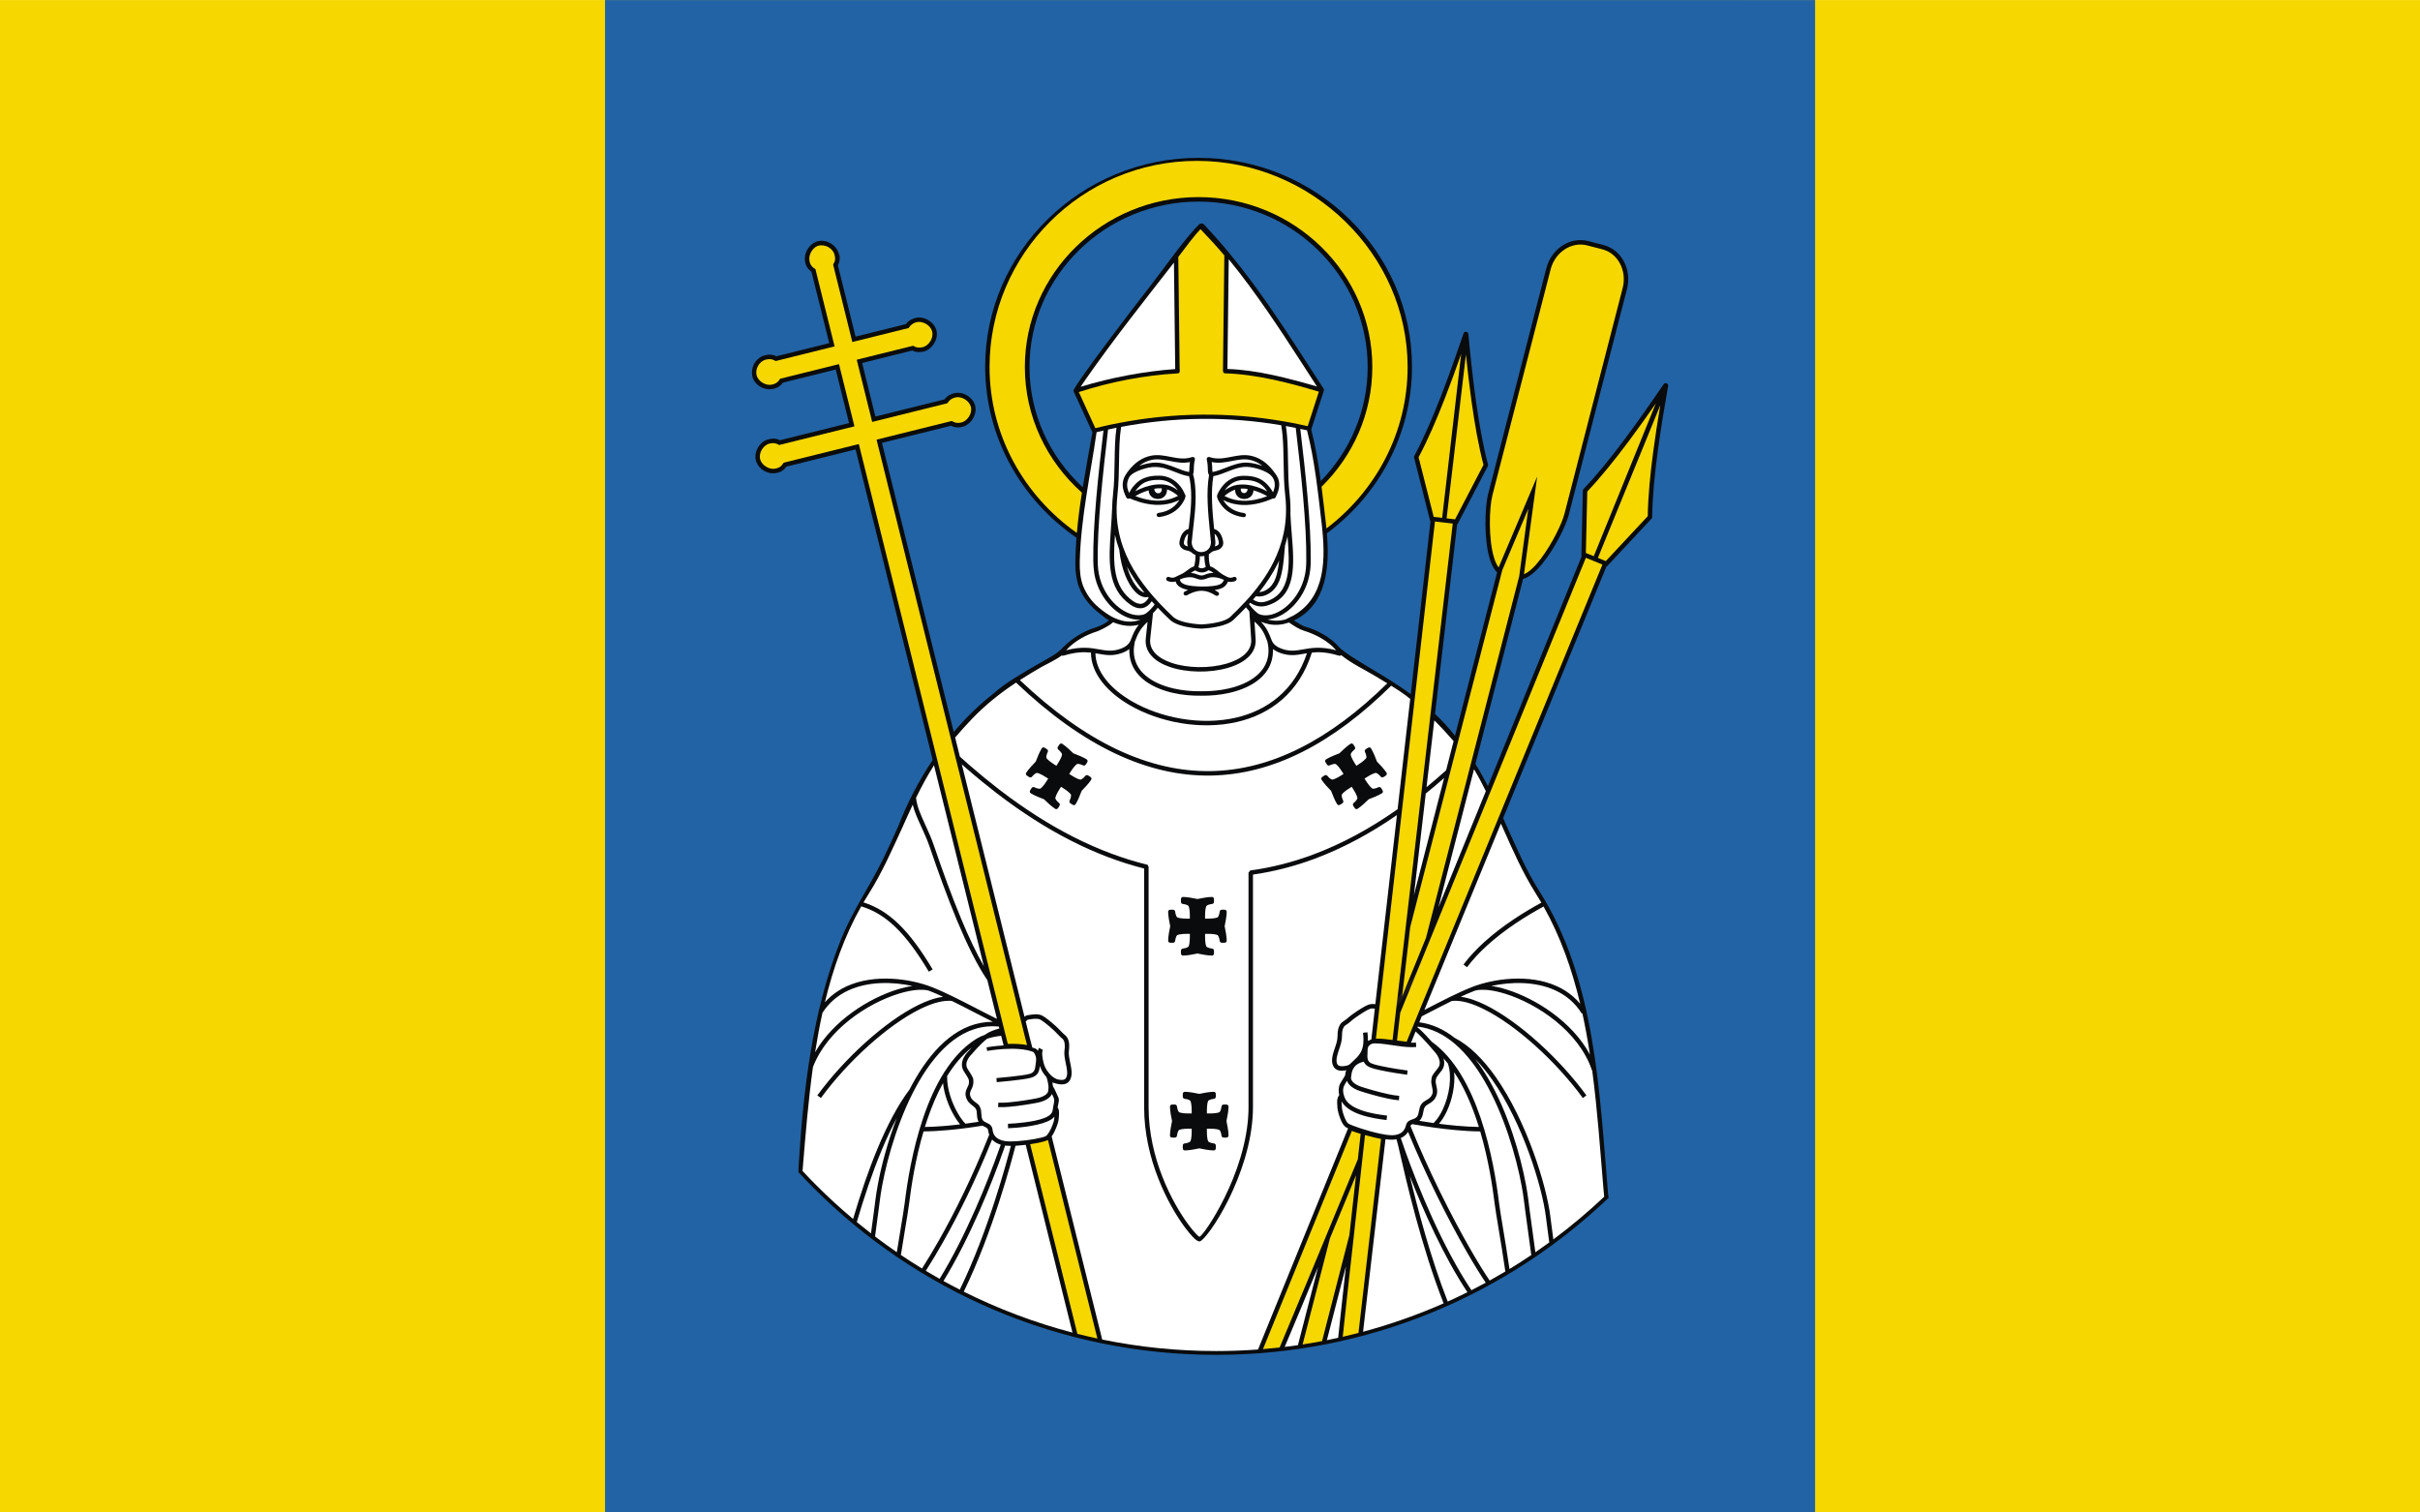 <?xml version="1.0" encoding="UTF-8" standalone="no"?>
<!-- Creator: CorelDRAW -->
<svg
   xmlns:dc="http://purl.org/dc/elements/1.1/"
   xmlns:cc="http://web.resource.org/cc/"
   xmlns:rdf="http://www.w3.org/1999/02/22-rdf-syntax-ns#"
   xmlns:svg="http://www.w3.org/2000/svg"
   xmlns="http://www.w3.org/2000/svg"
   xmlns:sodipodi="http://sodipodi.sourceforge.net/DTD/sodipodi-0.dtd"
   xmlns:inkscape="http://www.inkscape.org/namespaces/inkscape"
   xml:space="preserve"
   width="800"
   height="500"
   style="shape-rendering:geometricPrecision; text-rendering:geometricPrecision; image-rendering:optimizeQuality; fill-rule:evenodd; clip-rule:evenodd"
   viewBox="0 0 210 297"
   id="svg2"
   sodipodi:version="0.32"
   inkscape:version="0.45.1"
   sodipodi:docname="POL Trzemeszno flag.svg"
   inkscape:output_extension="org.inkscape.output.svg.inkscape"
   sodipodi:docbase="C:\Users\Mistrz\Desktop"
   version="1.0"><rect x="0" y="0" width="210" height="297" fill="#808080" stroke="none"/><sodipodi:namedview
   inkscape:window-height="480"
   inkscape:window-width="640"
   inkscape:pageshadow="2"
   inkscape:pageopacity="0.0"
   guidetolerance="10.0"
   gridtolerance="10.0"
   objecttolerance="10.0"
   borderopacity="1.0"
   bordercolor="#666666"
   pagecolor="#ffffff"
   id="base" />
 <defs
   id="defs4">
  <style
   type="text/css"
   id="style6">
   
    .fil4 {fill:#0A0B0C}
    .fil6 {fill:#1F1A17}
    .fil1 {fill:#2263A5}
    .fil0 {fill:#F6D700}
    .fil2 {fill:#0A0B0C;fill-rule:nonzero}
    .fil5 {fill:#1F1A17;fill-rule:nonzero}
    .fil7 {fill:#2263A5;fill-rule:nonzero}
    .fil8 {fill:#F6D700;fill-rule:nonzero}
    .fil3 {fill:white;fill-rule:nonzero}
   
  </style>
 </defs>
 <g
   id="Warstwa_x0020_1"
   transform="matrix(2.263,0,0,2.263,-132.6,-187.534)">
  <g
   id="_101518912">
   <rect
   id="_101511400"
   class="fil0"
   x="4.34373e-005"
   y="82.875"
   width="210"
   height="131.25"
   style="fill:#f6d700" />
   <rect
   id="_101514880"
   class="fil1"
   x="52.5"
   y="82.875"
   width="105"
   height="131.25"
   style="fill:#2263a5" />
   <g
   id="g13">
    <path
   id="_101514736"
   class="fil2"
   d="M 69.296,184.106 C 69.689,177.517 70.492,170.591 72.961,164.418 C 73.95,161.945 75.44,159.82 76.608,157.45 C 77.077,156.498 77.507,155.538 77.935,154.584 L 77.934,154.584 C 78.695,152.607 79.704,150.642 80.93,148.813 L 74.24,121.869 L 68.242,123.358 C 68.043,123.642 67.729,123.864 67.38,123.906 C 66.517,124.102 65.533,123.406 65.546,122.479 C 65.548,122.371 65.562,122.262 65.588,122.156 L 65.588,122.156 C 65.702,121.684 66.045,121.242 66.485,121.05 C 66.889,120.916 67.271,120.861 67.673,121.071 L 73.673,119.582 L 72.519,114.934 L 67.934,116.072 C 67.838,116.212 67.725,116.32 67.596,116.406 C 67.265,116.624 66.832,116.701 66.446,116.608 C 65.903,116.502 65.416,116.075 65.282,115.543 C 65.145,114.818 65.453,114.075 66.178,113.763 C 66.588,113.62 66.971,113.578 67.366,113.784 L 71.952,112.646 L 70.415,106.454 C 70.132,106.254 69.91,105.944 69.868,105.592 L 69.868,105.59 C 69.846,105.492 69.836,105.391 69.837,105.29 C 69.846,104.694 70.245,104.081 70.799,103.852 C 71.572,103.549 72.56,104.062 72.782,104.861 C 72.931,105.16 72.859,105.603 72.704,105.888 L 74.24,112.078 L 78.603,110.995 C 78.839,110.648 79.352,110.411 79.768,110.418 C 80.358,110.426 80.964,110.818 81.198,111.362 L 81.265,111.558 L 81.265,111.559 C 81.3,111.785 81.311,111.973 81.256,112.198 C 81.135,112.703 80.69,113.238 80.172,113.372 C 79.847,113.456 79.4,113.446 79.17,113.284 L 74.808,114.367 L 75.961,119.014 L 81.961,117.525 C 82.167,117.225 82.451,117.084 82.792,116.985 C 83.026,116.947 83.216,116.933 83.449,116.989 C 83.928,117.105 84.376,117.458 84.562,117.907 L 84.563,117.907 L 84.567,117.919 C 84.671,118.177 84.679,118.461 84.614,118.728 C 84.5,119.2 84.157,119.643 83.717,119.834 L 83.719,119.841 L 83.626,119.87 C 83.595,119.88 83.562,119.889 83.531,119.899 L 83.53,119.899 C 83.195,120 82.841,119.976 82.527,119.813 L 76.529,121.301 L 82.76,146.384 C 83.825,145.125 85.003,143.977 86.28,142.993 C 87.105,142.204 88.847,141.2 90.241,140.396 C 90.905,140.013 91.721,139.631 92.237,139.046 L 92.237,139.046 C 93.054,138.228 94.006,137.637 95.128,137.293 C 95.513,137.176 95.919,136.953 96.223,136.691 C 95.919,136.541 95.679,136.297 95.406,136.101 L 95.406,136.101 C 94.636,135.509 94.019,134.789 93.654,133.883 C 93.617,133.789 93.582,133.693 93.549,133.595 L 93.55,133.595 L 93.549,133.593 L 93.549,133.593 C 93.404,133.066 93.309,132.505 93.309,131.908 C 93.309,131.121 93.345,130.326 93.406,129.528 C 88.622,126.247 85.484,120.813 85.484,114.684 C 85.484,104.704 93.803,96.565 104.003,96.565 C 114.203,96.565 122.522,104.704 122.522,114.684 C 122.522,120.58 119.617,125.832 115.137,129.145 C 115.378,131.985 115.157,135.332 112.274,136.713 C 112.606,136.924 113.021,137.176 113.243,137.244 L 113.243,137.244 C 114.277,137.516 115.507,138.203 116.169,138.998 L 116.169,138.998 C 116.59,139.465 118.031,140.326 119.445,141.172 C 120.451,141.773 121.456,142.407 122.414,143.101 L 124.128,128.099 C 124.105,128.076 124.088,128.047 124.08,128.013 L 122.701,122.567 L 122.701,122.567 C 122.69,122.522 122.695,122.473 122.719,122.429 C 123.515,120.952 124.303,119.12 125.032,117.246 C 125.76,115.375 126.432,113.454 126.996,111.799 C 127.021,111.71 127.108,111.649 127.204,111.66 C 127.215,111.661 127.226,111.663 127.237,111.664 C 127.333,111.675 127.404,111.755 127.408,111.848 C 127.574,113.583 127.784,115.603 128.062,117.6 C 128.339,119.592 128.683,121.556 129.117,123.177 C 129.131,123.231 129.122,123.285 129.095,123.329 L 126.503,128.297 C 126.487,128.327 126.464,128.351 126.438,128.368 L 124.52,144.823 C 125.145,145.407 125.727,146.034 126.251,146.717 L 129.908,132.531 C 129.829,132.46 129.755,132.376 129.686,132.28 C 129.526,132.053 129.393,131.76 129.286,131.422 C 128.756,129.755 128.827,126.903 129.127,125.738 L 134.177,106.146 L 134.178,106.142 L 134.178,106.14 L 134.179,106.14 C 134.397,105.296 134.912,104.61 135.566,104.183 C 136.224,103.753 137.025,103.586 137.807,103.787 L 137.807,103.787 L 137.809,103.787 L 137.81,103.788 L 139.135,104.129 L 139.136,104.129 L 139.137,104.13 C 139.92,104.332 140.541,104.865 140.91,105.561 C 141.275,106.25 141.394,107.101 141.177,107.946 L 141.177,107.947 L 141.177,107.949 L 141.176,107.949 L 136.126,127.541 L 136.126,127.543 L 136.126,127.545 L 136.125,127.545 C 136.065,127.776 135.967,128.059 135.837,128.373 C 135.71,128.683 135.551,129.026 135.369,129.381 C 134.547,130.986 133.246,132.824 132.161,133.104 L 128.024,149.155 C 128.411,149.779 128.769,150.424 129.107,151.082 L 137.241,131.147 C 137.226,131.119 137.218,131.087 137.219,131.053 L 137.345,125.445 C 137.344,125.396 137.361,125.345 137.399,125.307 C 138.559,124.099 139.808,122.543 141.013,120.93 C 142.22,119.313 143.379,117.645 144.362,116.206 C 144.41,116.127 144.51,116.092 144.599,116.128 C 144.609,116.132 144.619,116.137 144.63,116.142 C 144.715,116.176 144.762,116.266 144.747,116.353 L 144.747,116.353 C 144.442,118.08 144.103,120.092 143.838,122.081 C 143.572,124.076 143.378,126.061 143.364,127.737 C 143.363,127.787 143.344,127.833 143.312,127.867 L 143.312,127.868 L 139.477,131.972 C 139.454,131.998 139.425,132.015 139.394,132.025 L 130.428,153.863 C 130.53,154.089 130.631,154.315 130.732,154.54 L 130.732,154.54 C 131.609,156.469 132.44,158.415 133.579,160.211 C 138.454,167.897 138.778,177.577 139.53,186.394 L 139.579,186.81 C 130.721,195.251 118.729,200.434 105.528,200.434 L 105.528,200.435 L 105.528,200.435 L 105.527,200.435 L 105.527,200.434 C 91.895,200.434 79.552,194.907 70.617,185.972 C 70.164,185.519 69.72,185.058 69.285,184.588 L 69.296,184.106 L 69.296,184.106 z "
   style="fill:#0a0b0c;fill-rule:nonzero" />
    <path
   id="_101516800"
   class="fil3"
   d="M 96.891,126.896 C 96.87,128.124 97.068,129.256 97.438,130.315 C 97.583,130.728 97.813,131.262 98.012,131.651 C 98.892,133.374 100.227,134.914 101.781,136.384 C 102.134,136.718 102.849,136.897 103.506,136.986 C 103.749,137.018 103.994,137.04 104.24,137.052 C 104.656,137.033 105.218,136.975 105.729,136.85 C 106.082,136.764 106.488,136.642 106.757,136.393 L 106.766,136.385 L 106.767,136.384 L 106.767,136.384 L 106.767,136.384 C 107.186,135.988 107.58,135.587 107.96,135.178 C 107.973,135.156 107.999,135.136 108.022,135.12 C 109.029,134.031 109.882,132.889 110.501,131.653 C 110.892,130.871 111.215,129.966 111.391,129.108 C 111.599,128.09 111.652,127.004 111.519,125.832 C 111.408,124.861 111.392,123.879 111.378,122.925 C 111.372,122.559 111.367,122.196 111.356,121.835 L 111.355,121.821 C 111.343,121.445 111.325,121.071 111.292,120.699 C 111.264,120.377 111.226,120.066 111.174,119.768 C 108.859,119.376 106.543,119.192 104.228,119.216 C 101.913,119.24 99.597,119.472 97.281,119.911 C 97.133,120.846 97.117,121.868 97.101,122.925 C 97.087,123.876 97.072,124.853 96.962,125.821 L 96.961,125.83 L 96.961,125.833 L 96.961,125.833 C 96.92,126.191 96.904,126.537 96.891,126.896 L 96.891,126.896 z M 74.024,188.641 C 74.64,186.548 75.344,184.457 76.133,182.56 C 76.964,180.564 77.892,178.777 78.916,177.417 C 79.085,177.088 79.262,176.764 79.447,176.448 C 81.074,173.665 83.286,171.524 86.15,171.534 C 85.61,171.265 85.059,170.981 84.51,170.697 C 83.861,170.362 83.215,170.028 82.59,169.722 C 82.242,169.688 81.852,169.725 81.432,169.827 C 80.953,169.942 80.432,170.141 79.883,170.408 C 77.032,171.797 73.52,175.011 71.233,178.147 L 70.921,177.921 C 73.243,174.738 76.811,171.474 79.714,170.06 C 80.284,169.783 80.831,169.575 81.343,169.452 C 81.51,169.412 81.672,169.381 81.83,169.359 C 81.442,169.18 81.066,169.017 80.709,168.877 L 80.707,168.876 L 80.707,168.877 C 80.66,168.858 80.612,168.84 80.563,168.822 C 80.271,168.747 79.898,168.733 79.468,168.777 C 79.023,168.822 78.52,168.929 77.984,169.095 C 75.29,169.925 71.787,172.203 70.539,175.468 C 70.132,178.411 69.895,181.364 69.66,184.193 L 69.66,184.193 L 69.649,184.348 L 69.649,184.348 L 69.639,184.479 C 70.036,184.905 70.441,185.325 70.853,185.737 C 71.866,186.75 72.925,187.719 74.024,188.641 z M 75.577,189.892 C 75.701,188.981 75.806,188.199 75.878,187.643 L 75.957,187.019 L 75.957,187.016 C 76.005,186.626 76.075,186.177 76.167,185.68 C 76.469,184.052 77.011,181.966 77.809,179.901 C 77.346,180.764 76.906,181.709 76.49,182.708 C 75.684,184.644 74.969,186.779 74.346,188.911 C 74.751,189.244 75.162,189.571 75.577,189.892 L 75.577,189.892 z M 77.819,191.526 C 77.939,190.767 78.056,190.062 78.161,189.434 C 78.316,188.501 78.443,187.735 78.5,187.274 L 78.5,187.272 C 78.715,185.516 79.162,182.647 80.103,179.873 C 81.051,177.081 82.501,174.386 84.725,173.007 C 84.951,172.867 85.203,172.751 85.472,172.657 C 85.498,172.637 85.525,172.618 85.551,172.6 C 85.862,172.382 86.291,172.228 86.714,172.113 L 86.673,171.948 C 83.721,171.655 81.442,173.801 79.781,176.643 C 78.072,179.567 77.016,183.219 76.546,185.749 C 76.457,186.227 76.389,186.669 76.341,187.063 L 76.341,187.065 L 76.26,187.691 C 76.178,188.326 76.062,189.191 75.93,190.162 C 76.548,190.631 77.178,191.086 77.819,191.526 L 77.819,191.526 z M 80.005,192.942 C 80.516,192.141 81.003,191.323 81.472,190.497 C 82.862,188.044 84.415,184.92 85.834,181.334 C 85.783,181.199 85.754,181.062 85.738,180.93 C 85.719,180.772 85.585,180.709 85.441,180.642 C 85.378,180.613 85.314,180.583 85.252,180.547 C 84.222,180.714 83.212,180.845 82.27,180.93 C 81.561,180.995 80.849,181.039 80.137,181.046 C 79.43,183.442 79.07,185.799 78.884,187.318 L 78.883,187.321 C 78.829,187.768 78.699,188.548 78.541,189.495 C 78.426,190.192 78.295,190.979 78.171,191.766 C 78.773,192.171 79.385,192.563 80.005,192.942 L 80.005,192.942 z M 81.531,193.837 C 83.835,190.081 85.714,185.383 86.725,182.51 C 86.763,182.402 86.799,182.297 86.835,182.195 C 86.492,182.096 86.252,181.937 86.084,181.749 C 84.686,185.24 83.169,188.285 81.807,190.688 C 81.337,191.517 80.849,192.337 80.336,193.142 C 80.731,193.379 81.129,193.611 81.531,193.837 L 81.531,193.837 z M 83.282,194.776 C 84.531,192.219 85.563,189.397 86.328,187.041 C 87.028,184.883 87.504,183.113 87.715,182.3 C 87.699,182.3 87.684,182.3 87.668,182.3 C 87.5,182.299 87.347,182.29 87.216,182.273 C 87.175,182.391 87.133,182.512 87.09,182.636 C 86.073,185.524 84.185,190.244 81.869,194.025 C 82.335,194.282 82.807,194.533 83.282,194.776 L 83.282,194.776 z M 93.061,198.502 L 89.005,182.21 C 88.752,182.241 88.497,182.267 88.253,182.282 C 88.208,182.285 88.162,182.288 88.117,182.29 C 87.922,183.048 87.433,184.886 86.695,187.16 C 85.926,189.53 84.886,192.372 83.627,194.95 C 86.611,196.442 89.769,197.638 93.061,198.502 L 93.061,198.502 z M 109.161,199.969 L 116.975,180.781 C 116.884,180.74 116.814,180.703 116.771,180.673 C 116.611,180.563 116.475,180.348 116.367,180.1 C 116.217,179.758 116.044,179.242 116.044,178.864 C 116.043,178.778 116.032,178.687 116.028,178.576 L 116.028,178.575 C 116.019,178.344 116.038,178.088 116.209,177.904 C 116.189,177.822 116.174,177.739 116.166,177.655 C 116.136,177.34 116.202,177.054 116.284,176.902 C 116.366,176.752 116.634,176.323 116.724,176.18 C 116.723,176.031 116.768,175.878 116.816,175.738 C 116.427,175.813 115.884,175.846 115.666,175.326 C 115.474,174.865 115.65,174.339 115.829,173.808 C 115.938,173.482 116.059,173.145 116.059,172.796 C 116.057,172.68 116.061,172.563 116.073,172.447 C 116.108,172.11 116.222,171.715 116.534,171.515 C 116.784,171.354 116.834,171.309 116.924,171.228 L 116.924,171.227 C 117.081,171.085 117.246,170.96 117.418,170.839 C 117.826,170.55 118.446,170.149 118.736,170.05 L 118.736,170.05 L 118.737,170.05 L 118.74,170.049 C 118.955,169.977 119.159,169.979 119.34,170.006 L 121.215,153.595 C 118.87,155.216 116.493,156.482 114.086,157.381 C 112.351,158.028 110.555,158.499 108.722,158.759 L 108.722,178.934 L 108.721,178.934 C 108.721,179.056 108.719,179.176 108.716,179.295 C 108.635,182.071 107.643,184.853 106.606,186.952 C 105.553,189.085 104.406,190.534 104.115,190.584 L 104.114,190.584 C 104.098,190.587 104.082,190.588 104.064,190.587 C 104.05,190.587 104.037,190.585 104.023,190.583 C 103.907,190.562 103.723,190.429 103.501,190.198 C 103.301,189.991 103.052,189.694 102.777,189.32 C 101.386,187.424 99.278,183.488 99.278,178.956 L 99.278,158.232 C 95.075,157.175 90.803,155.016 86.472,151.689 C 85.614,151.029 84.756,150.327 83.9,149.582 C 83.752,149.454 83.605,149.324 83.458,149.193 L 88.897,171.089 C 88.984,171.022 89.068,170.974 89.149,170.963 L 89.15,170.963 L 89.153,170.963 L 89.157,170.962 C 89.201,170.957 89.244,170.95 89.293,170.942 L 89.293,170.942 C 89.585,170.896 90.063,170.82 90.414,170.985 L 90.415,170.985 L 90.421,170.988 L 90.421,170.988 C 90.698,171.122 91.266,171.594 91.636,171.929 C 91.912,172.178 92.147,172.47 92.432,172.705 C 92.766,172.981 92.803,173.479 92.769,173.88 C 92.763,173.941 92.757,173.992 92.751,174.032 L 92.751,174.032 L 92.751,174.034 L 92.751,174.035 C 92.708,174.336 92.784,174.703 92.859,175.066 C 92.973,175.615 93.085,176.158 92.839,176.593 C 92.507,177.179 91.727,176.929 91.354,176.81 C 91.342,176.806 91.331,176.803 91.32,176.8 C 91.339,176.901 91.353,177.007 91.36,177.11 C 91.398,177.187 91.437,177.259 91.461,177.303 L 91.469,177.299 C 91.469,177.301 91.765,177.922 91.842,178.117 C 91.91,178.286 91.877,178.441 91.825,178.689 C 91.808,178.766 91.79,178.854 91.772,178.954 C 91.775,178.999 91.787,178.999 91.813,179.036 C 91.953,179.233 91.876,179.863 91.849,180.083 L 91.849,180.083 L 91.848,180.092 C 91.826,180.277 91.603,180.939 91.321,181.377 C 91.299,181.411 91.276,181.445 91.253,181.476 L 95.641,199.105 C 98.834,199.759 102.141,200.102 105.527,200.102 L 105.527,200.102 L 105.528,200.102 L 105.528,200.102 L 105.528,200.102 C 106.75,200.102 107.961,200.057 109.161,199.969 L 109.161,199.969 z M 112.623,199.591 L 114.37,192.813 C 113.411,195.125 112.456,197.439 111.477,199.744 C 111.86,199.697 112.242,199.647 112.623,199.591 z M 116.114,198.955 C 116.171,198.418 116.231,197.866 116.298,197.24 C 116.368,196.587 116.444,195.889 116.525,195.149 C 116.608,194.387 116.697,193.583 116.789,192.741 L 115.135,199.16 C 115.462,199.095 115.789,199.027 116.114,198.955 z M 125.266,195.965 C 123.319,191.013 122.008,185.276 121.453,182.847 C 121.366,182.467 121.286,182.095 121.174,181.725 C 121.058,181.746 120.933,181.759 120.796,181.763 L 120.795,181.763 L 120.782,181.763 L 120.782,181.763 C 120.632,181.766 120.454,181.752 120.257,181.725 C 120.245,181.723 120.233,181.721 120.221,181.72 L 118.274,198.428 C 120.683,197.781 123.018,196.955 125.266,195.965 z M 127.33,194.999 C 125.283,191.919 123.523,187.974 122.328,184.903 C 123.015,187.763 124.13,192.016 125.619,195.808 C 126.195,195.549 126.766,195.279 127.33,194.999 L 127.33,194.999 z M 128.92,194.171 C 128.691,193.834 128.443,193.448 128.178,193.02 C 127.879,192.535 127.562,192.003 127.237,191.435 C 125.662,188.686 123.746,184.898 122.18,181.087 C 122.03,181.329 121.81,181.509 121.547,181.618 C 121.655,181.943 121.781,182.309 121.924,182.71 C 123.045,185.864 125.142,191.024 127.677,194.824 C 128.094,194.612 128.509,194.395 128.92,194.171 z M 130.621,193.201 C 130.435,191.892 130.217,190.581 130.036,189.495 C 129.879,188.547 129.749,187.768 129.694,187.321 L 129.694,187.318 C 129.508,185.799 129.147,183.442 128.441,181.046 C 127.729,181.039 127.016,180.995 126.307,180.93 C 125.13,180.823 123.845,180.647 122.549,180.414 C 122.476,180.448 122.416,180.494 122.386,180.57 C 123.973,184.489 125.954,188.417 127.572,191.243 C 127.906,191.825 128.219,192.353 128.506,192.818 C 128.779,193.26 129.032,193.651 129.259,193.985 C 129.717,193.73 130.172,193.469 130.621,193.201 L 130.621,193.201 z M 132.871,191.774 C 132.664,190.292 132.477,188.907 132.351,187.95 C 132.312,187.655 132.275,187.36 132.237,187.065 L 132.237,187.063 C 132.189,186.669 132.12,186.227 132.031,185.749 C 131.561,183.219 130.506,179.567 128.797,176.643 C 127.348,174.164 125.428,172.215 123.002,171.952 L 122.982,172 C 123.055,172.058 123.124,172.117 123.189,172.175 C 123.504,172.458 123.91,172.895 124.24,173.266 C 126.247,174.706 127.583,177.247 128.475,179.873 C 129.416,182.647 129.863,185.516 130.078,187.272 L 130.078,187.274 C 130.135,187.735 130.262,188.501 130.417,189.433 C 130.591,190.482 130.8,191.739 130.98,192.985 C 131.62,192.596 132.25,192.192 132.871,191.774 z M 134.432,190.679 C 134.344,190.022 134.258,189.376 134.201,188.93 L 134.17,188.689 L 134.17,188.688 L 134.144,188.486 L 134.144,188.482 C 133.819,185.832 132.121,180.315 129.472,176.548 C 129.012,175.894 128.524,175.294 128.011,174.772 C 128.411,175.292 128.785,175.856 129.131,176.448 C 130.865,179.414 131.934,183.115 132.411,185.68 C 132.503,186.177 132.573,186.626 132.621,187.016 L 132.621,187.019 C 132.657,187.312 132.695,187.606 132.733,187.9 C 132.85,188.788 133.026,190.092 133.227,191.532 C 133.633,191.253 134.035,190.969 134.432,190.679 L 134.432,190.679 z M 139.198,186.712 C 139.175,186.481 139.155,186.246 139.131,185.994 C 138.852,182.678 138.617,179.204 138.159,175.761 L 138.146,175.766 C 137.003,172.342 133.369,169.95 130.594,169.095 C 130.058,168.929 129.555,168.822 129.11,168.777 C 128.68,168.733 128.306,168.747 128.014,168.822 C 127.966,168.84 127.918,168.858 127.87,168.877 L 127.87,168.876 L 127.869,168.877 C 127.512,169.017 127.136,169.18 126.748,169.359 C 127.483,169.46 128.2,169.737 128.864,170.06 C 131.767,171.474 135.335,174.738 137.656,177.921 L 137.345,178.147 C 135.057,175.011 131.546,171.797 128.695,170.408 C 127.892,170.017 126.899,169.632 125.988,169.721 C 125.364,170.027 124.717,170.362 124.067,170.697 C 123.834,170.817 123.601,170.938 123.368,171.058 C 123.296,171.231 123.225,171.405 123.153,171.578 C 124.28,171.721 125.299,172.203 126.214,172.921 C 126.876,173.264 127.507,173.741 128.102,174.319 C 128.7,174.898 129.262,175.579 129.788,176.326 C 132.475,180.148 134.198,185.745 134.528,188.436 L 134.528,188.439 L 134.554,188.641 L 134.553,188.641 L 134.584,188.881 C 134.632,189.262 134.702,189.788 134.787,190.417 C 136.329,189.268 137.802,188.03 139.198,186.712 L 139.198,186.712 z M 80.596,167.185 C 79.602,165.524 78.668,164.244 77.684,163.301 C 76.774,162.429 75.819,161.845 74.729,161.515 C 73.274,164.095 72.282,166.916 71.577,169.838 C 71.744,169.65 71.921,169.477 72.106,169.318 C 72.52,168.963 72.975,168.679 73.456,168.458 C 75.903,167.329 79.029,167.807 80.848,168.517 L 80.849,168.518 L 80.849,168.518 C 82.004,168.969 83.341,169.659 84.687,170.354 C 85.298,170.669 85.911,170.986 86.508,171.28 L 85.672,167.914 C 84.787,166.629 83.888,164.77 83.041,162.738 C 82.182,160.674 81.374,158.428 80.692,156.42 C 80.461,155.74 80.187,155.143 79.933,154.589 C 79.628,153.922 79.35,153.315 79.2,152.695 C 78.884,153.366 78.579,154.045 78.273,154.728 L 78.274,154.728 C 77.377,156.67 76.527,158.618 75.377,160.431 C 75.222,160.675 75.072,160.923 74.926,161.172 C 76.041,161.525 77.02,162.13 77.952,163.023 C 78.962,163.991 79.915,165.297 80.927,166.987 L 80.596,167.185 L 80.596,167.185 z M 112.433,120 C 112.148,119.942 111.862,119.888 111.576,119.837 C 111.62,120.11 111.653,120.387 111.678,120.669 C 111.709,121.032 111.728,121.416 111.74,121.811 L 111.741,121.825 C 111.752,122.181 111.758,122.549 111.763,122.921 C 111.778,123.862 111.793,124.831 111.903,125.794 C 111.969,126.371 111.99,126.928 111.972,127.468 C 111.989,128.004 112.037,128.584 112.084,129.167 C 112.306,131.872 112.534,134.666 109.923,135.422 C 109.701,135.486 109.464,135.512 109.216,135.475 C 108.978,135.44 108.732,135.347 108.481,135.176 C 108.448,135.214 108.413,135.251 108.379,135.289 C 108.557,135.538 108.813,135.827 109.052,136.02 L 109.052,136.02 L 109.052,136.021 C 109.116,136.072 109.204,136.145 109.284,136.17 L 109.284,136.17 L 109.284,136.17 L 109.285,136.17 C 109.4,136.214 109.521,136.242 109.648,136.255 C 110.22,136.315 110.885,136.073 111.493,135.6 C 112.117,135.116 112.674,134.395 113.01,133.511 C 113.16,133.115 113.266,132.686 113.314,132.231 C 113.339,131.993 113.344,131.753 113.347,131.514 C 113.368,129.95 113.252,128.029 113.078,126.043 C 112.897,123.981 112.653,121.863 112.433,120 L 112.433,120 z M 96.88,119.988 C 96.636,120.037 96.393,120.087 96.149,120.141 C 95.928,122.009 95.687,124.123 95.51,126.168 C 95.33,128.242 95.216,130.238 95.257,131.822 L 95.257,131.835 L 95.258,131.835 L 95.26,131.892 L 95.26,131.892 C 95.285,132.444 95.39,132.985 95.587,133.504 C 95.922,134.386 96.478,135.106 97.101,135.589 C 97.71,136.062 98.377,136.305 98.951,136.245 C 99.033,136.236 99.248,136.204 99.316,136.159 L 99.316,136.159 C 99.391,136.13 99.463,136.077 99.526,136.027 C 99.743,135.858 99.997,135.583 100.192,135.318 C 100.106,135.224 100.02,135.131 99.936,135.037 C 99.925,135.053 99.915,135.069 99.904,135.085 C 99.687,135.396 99.434,135.569 99.162,135.629 C 98.889,135.688 98.606,135.632 98.327,135.487 L 98.327,135.487 C 98.251,135.448 98.174,135.4 98.097,135.347 C 96.035,133.908 96.199,131.556 96.397,128.702 C 96.438,128.125 96.48,127.526 96.504,126.92 C 96.509,126.553 96.533,126.178 96.577,125.794 L 96.577,125.793 L 96.577,125.793 L 96.577,125.789 L 96.577,125.787 C 96.687,124.827 96.702,123.86 96.716,122.921 C 96.731,121.898 96.747,120.907 96.88,119.988 L 96.88,119.988 z M 95.749,120.23 C 95.55,120.276 95.351,120.323 95.153,120.371 C 94.614,124.106 93.789,127.777 93.694,131.56 C 93.677,132.262 93.722,133.045 93.981,133.707 C 94.264,134.429 94.737,135.077 95.33,135.576 C 95.765,135.943 96.295,136.332 96.811,136.54 C 97.122,136.665 97.446,136.768 97.781,136.799 C 98.262,136.845 98.659,136.758 98.96,136.631 C 98.294,136.691 97.54,136.419 96.863,135.894 C 96.19,135.371 95.588,134.593 95.226,133.64 C 94.959,132.937 94.874,132.248 94.866,131.505 C 94.846,129.956 94.956,128.076 95.124,126.135 C 95.297,124.139 95.532,122.071 95.749,120.23 L 95.749,120.23 z M 122.366,143.516 C 122.245,143.419 122.123,143.322 121.999,143.227 C 121.688,142.988 121.236,142.692 120.716,142.37 C 115.667,147.357 110.472,150.078 105.069,150.166 C 99.648,150.253 94.033,147.688 88.165,142.1 C 86.795,143.008 85.543,143.997 84.344,145.242 C 83.836,145.77 83.353,146.315 82.879,146.864 L 83.292,148.525 C 83.579,148.785 83.866,149.04 84.153,149.29 C 85.01,150.035 85.861,150.732 86.706,151.382 C 91.064,154.73 95.356,156.883 99.572,157.907 L 99.665,158.081 L 99.665,178.956 C 99.665,183.386 101.727,187.237 103.089,189.091 C 103.353,189.452 103.59,189.735 103.779,189.931 C 103.923,190.08 104.023,190.17 104.072,190.196 C 104.327,190.083 105.29,188.745 106.26,186.781 C 107.278,184.72 108.252,181.994 108.331,179.284 C 108.334,179.166 108.336,179.049 108.336,178.934 L 108.335,178.934 L 108.335,158.673 L 108.335,158.589 L 108.488,158.402 L 108.49,158.402 L 108.49,158.402 C 110.355,158.151 112.188,157.677 113.951,157.019 C 116.423,156.097 118.865,154.78 121.273,153.085 L 122.366,143.516 L 122.366,143.516 z M 126.132,147.18 C 125.597,146.557 125.039,145.955 124.456,145.378 L 123.781,151.174 C 124.349,150.707 124.915,150.22 125.48,149.711 L 126.132,147.18 L 126.132,147.18 z M 128.929,151.518 C 128.61,150.871 128.272,150.233 127.904,149.618 L 124.816,161.6 L 128.929,151.518 z M 137.962,174.378 C 137.778,173.171 137.562,171.971 137.303,170.786 L 137.251,170.818 L 137.25,170.815 C 136.954,170.34 136.606,169.942 136.221,169.611 C 135.835,169.28 135.41,169.015 134.96,168.808 C 133.211,168.002 131.089,168.058 129.399,168.424 C 129.803,168.482 130.244,168.583 130.707,168.726 C 133.218,169.5 136.413,171.5 137.962,174.378 z M 137.117,169.973 C 136.413,167.01 135.414,164.153 133.938,161.531 C 132.464,162.33 130.599,163.49 129.02,164.929 C 128.394,165.499 127.805,166.118 127.297,166.796 L 127.296,166.798 L 127.295,166.799 L 127.088,166.639 L 126.989,166.565 L 126.99,166.564 L 126.99,166.564 L 126.99,166.563 L 126.99,166.563 C 127.513,165.866 128.116,165.23 128.76,164.643 C 130.361,163.184 132.251,162.008 133.746,161.196 C 133.591,160.931 133.433,160.669 133.268,160.409 C 132.123,158.603 131.269,156.642 130.399,154.696 L 130.399,154.696 C 130.344,154.576 130.289,154.456 130.234,154.334 L 123.594,170.507 C 123.693,170.456 123.792,170.405 123.891,170.354 C 125.237,169.659 126.573,168.969 127.728,168.518 L 127.729,168.518 L 127.73,168.517 C 129.549,167.807 132.674,167.329 135.122,168.458 C 135.603,168.679 136.058,168.963 136.472,169.318 C 136.701,169.514 136.916,169.732 137.117,169.973 L 137.117,169.973 z M 81.044,149.274 C 80.467,150.176 79.96,151.125 79.486,152.098 C 79.565,152.859 79.903,153.596 80.284,154.428 C 80.543,154.994 80.822,155.604 81.057,156.296 C 81.738,158.297 82.542,160.535 83.398,162.59 C 84.038,164.127 84.708,165.561 85.374,166.714 L 81.044,149.274 L 81.044,149.274 z M 71.365,170.757 C 71.116,171.886 70.908,173.029 70.728,174.175 C 72.316,171.406 75.419,169.481 77.871,168.726 C 78.334,168.583 78.775,168.482 79.179,168.424 C 77.488,168.058 75.367,168.002 73.618,168.808 C 73.168,169.015 72.743,169.28 72.357,169.611 C 71.987,169.928 71.653,170.307 71.365,170.757 z M 100.46,135.603 C 100.336,135.767 100.192,135.932 100.047,136.076 L 100.022,136.309 L 99.806,138.294 L 99.806,138.295 L 99.806,138.295 C 99.696,139.29 100.487,139.984 101.626,140.376 C 102.327,140.617 103.156,140.744 103.993,140.757 C 104.832,140.77 105.68,140.67 106.418,140.458 C 107.696,140.09 108.634,139.386 108.568,138.359 L 108.409,135.921 C 108.306,135.809 108.207,135.689 108.118,135.57 C 107.774,135.933 107.413,136.291 107.04,136.644 L 107.04,136.644 L 107.04,136.644 C 106.731,136.947 106.232,137.104 105.824,137.205 C 105.279,137.338 104.685,137.399 104.248,137.418 C 104.239,137.418 104.231,137.418 104.223,137.417 L 104.222,137.417 C 103.965,137.406 103.708,137.383 103.453,137.349 C 102.73,137.251 101.933,137.044 101.509,136.644 C 101.147,136.302 100.796,135.955 100.46,135.603 L 100.46,135.603 z M 96.745,129.285 C 96.58,131.768 96.564,133.808 98.318,135.031 C 98.534,135.181 98.815,135.309 99.08,135.251 C 99.259,135.212 99.431,135.089 99.588,134.864 C 99.615,134.825 99.642,134.781 99.67,134.733 C 99.652,134.712 99.634,134.691 99.616,134.67 C 99.578,134.679 99.539,134.685 99.5,134.689 C 99.162,134.721 98.803,134.539 98.469,134.182 C 98.158,133.851 97.863,133.363 97.626,132.757 C 97.384,132.14 97.2,131.394 97.117,130.556 C 96.966,130.143 96.842,129.72 96.745,129.285 z M 97.788,132.046 C 97.847,132.246 97.912,132.436 97.982,132.615 C 98.202,133.178 98.469,133.623 98.745,133.917 C 98.936,134.121 99.127,134.251 99.303,134.292 C 98.722,133.574 98.21,132.829 97.788,132.046 L 97.788,132.046 z M 109.982,136.623 C 110.488,136.767 111.047,136.763 111.552,136.618 C 111.771,136.527 111.987,136.382 112.199,136.303 C 115.059,134.685 115.037,131.348 114.678,128.274 C 114.365,125.597 114.079,122.829 113.41,120.208 C 113.216,120.167 113.023,120.126 112.829,120.084 C 113.047,121.927 113.285,124.007 113.461,126.013 C 113.636,128.004 113.752,129.935 113.731,131.519 C 113.729,131.666 113.732,131.821 113.719,131.967 L 113.719,131.967 C 113.714,132.068 113.707,132.168 113.696,132.267 C 113.645,132.752 113.532,133.21 113.371,133.634 C 113.01,134.585 112.409,135.361 111.737,135.883 C 111.175,136.32 110.558,136.581 109.982,136.623 z M 111.851,136.886 C 111.293,137.078 110.716,137.148 110.133,137.037 C 109.887,136.99 109.647,136.915 109.416,136.82 C 109.928,137.361 110.105,137.814 110.31,138.342 L 110.339,138.415 L 110.34,138.418 L 110.341,138.419 L 110.342,138.424 L 110.343,138.425 C 110.413,138.604 110.528,138.752 110.677,138.873 C 110.833,139 111.028,139.099 111.249,139.176 C 111.945,139.418 112.471,139.325 113.068,139.219 C 113.789,139.092 114.608,138.947 115.925,139.291 C 115.926,139.288 115.926,139.285 115.927,139.281 C 115.914,139.267 115.901,139.252 115.889,139.237 L 115.889,139.237 C 115.188,138.456 114.144,137.905 113.139,137.597 L 113.139,137.598 C 112.688,137.455 112.261,137.165 111.851,136.886 L 111.851,136.886 z M 116.389,139.724 C 116.323,139.771 116.237,139.782 116.133,139.751 L 116.132,139.75 L 116.132,139.751 C 115.135,139.449 114.423,139.433 113.833,139.494 C 112.723,143.021 110.196,144.859 107.328,145.519 C 105.743,145.883 104.053,145.887 102.444,145.615 C 100.836,145.344 99.305,144.798 98.036,144.064 C 96.028,142.904 94.668,141.271 94.663,139.5 C 94.064,139.432 93.341,139.441 92.318,139.751 L 92.318,139.75 L 92.317,139.751 C 92.239,139.774 92.172,139.774 92.115,139.752 C 91.579,140.156 90.691,140.561 90.424,140.715 C 89.753,141.102 89.113,141.486 88.497,141.883 C 94.263,147.354 99.765,149.866 105.063,149.78 C 110.335,149.695 115.421,147.036 120.377,142.162 C 120.019,141.944 119.638,141.716 119.256,141.487 C 118.461,141.013 117.224,140.413 116.389,139.724 L 116.389,139.724 z M 92.524,139.29 C 92.524,139.29 92.524,139.291 92.525,139.291 C 93.842,138.947 94.661,139.092 95.382,139.219 C 95.979,139.325 96.505,139.418 97.201,139.176 C 97.422,139.099 97.617,139 97.773,138.873 C 97.921,138.753 98.035,138.607 98.106,138.429 C 98.106,138.427 98.107,138.426 98.107,138.425 L 98.108,138.424 C 98.109,138.421 98.11,138.418 98.111,138.415 L 98.139,138.343 C 98.312,137.899 98.464,137.509 98.811,137.076 C 98.511,137.161 98.155,137.204 97.745,137.165 C 97.344,137.127 96.954,137.017 96.583,136.861 C 96.224,137.227 95.263,137.637 95.235,137.645 C 94.247,137.948 93.234,138.496 92.528,139.273 C 92.527,139.278 92.525,139.284 92.524,139.29 z M 108.73,134.897 C 108.919,135.022 109.102,135.089 109.275,135.115 C 109.461,135.143 109.641,135.123 109.811,135.073 C 112.061,134.422 111.921,131.905 111.719,129.413 C 111.656,129.684 111.584,129.951 111.501,130.212 L 111.492,130.318 C 111.378,131.683 111.282,132.84 110.852,133.592 C 110.849,133.597 110.846,133.602 110.843,133.606 C 110.716,133.824 110.558,134.021 110.366,134.185 C 109.913,134.573 109.374,134.691 108.982,134.602 C 108.899,134.701 108.815,134.799 108.73,134.897 L 108.73,134.897 z M 109.272,134.245 C 109.531,134.239 109.839,134.129 110.115,133.892 C 110.272,133.757 110.406,133.591 110.51,133.412 C 110.512,133.408 110.514,133.404 110.516,133.4 C 110.776,132.946 110.904,132.293 110.993,131.513 C 110.947,131.613 110.899,131.711 110.85,131.809 C 110.423,132.662 109.889,133.47 109.272,134.245 z M 108.854,136.807 L 108.953,138.335 C 109.034,139.581 107.973,140.412 106.524,140.829 C 105.752,141.052 104.865,141.156 103.987,141.142 C 103.108,141.128 102.238,140.995 101.501,140.742 C 100.193,140.292 99.288,139.466 99.422,138.252 L 99.422,138.252 L 99.576,136.831 C 98.903,137.444 98.719,137.916 98.499,138.482 L 98.472,138.55 C 98.405,138.848 98.376,139.129 98.38,139.391 C 98.394,140.256 98.776,140.947 99.388,141.476 C 100.015,142.018 100.883,142.393 101.846,142.613 C 102.603,142.786 103.416,142.863 104.216,142.851 C 104.217,142.851 104.217,142.851 104.218,142.851 C 104.219,142.851 104.221,142.851 104.222,142.851 C 104.222,142.851 104.223,142.851 104.223,142.851 C 104.224,142.851 104.225,142.851 104.227,142.851 C 104.227,142.851 104.228,142.851 104.228,142.851 C 104.229,142.851 104.231,142.851 104.232,142.851 C 104.232,142.851 104.233,142.851 104.233,142.851 C 105.034,142.863 105.847,142.786 106.604,142.613 C 107.567,142.393 108.435,142.018 109.061,141.476 C 109.673,140.947 110.056,140.256 110.07,139.391 C 110.074,139.129 110.045,138.848 109.977,138.55 L 109.951,138.481 C 109.723,137.895 109.576,137.444 108.854,136.807 L 108.854,136.807 z M 97.997,139.188 C 97.808,139.337 97.581,139.452 97.327,139.54 C 96.534,139.815 95.963,139.715 95.316,139.6 C 95.229,139.585 95.141,139.569 95.05,139.554 C 95.084,141.155 96.358,142.649 98.229,143.73 C 99.459,144.441 100.945,144.97 102.508,145.234 C 104.07,145.498 105.708,145.495 107.242,145.143 C 109.937,144.523 112.318,142.814 113.408,139.553 C 113.314,139.568 113.224,139.584 113.134,139.6 C 112.487,139.715 111.916,139.815 111.123,139.54 C 110.869,139.452 110.642,139.337 110.453,139.188 C 110.456,139.258 110.457,139.328 110.456,139.397 C 110.44,140.384 110.006,141.169 109.314,141.768 C 108.636,142.353 107.711,142.756 106.69,142.989 C 105.904,143.169 105.058,143.25 104.225,143.237 C 103.392,143.25 102.546,143.169 101.76,142.989 C 100.74,142.756 99.814,142.353 99.136,141.768 C 98.444,141.17 98.01,140.384 97.994,139.397 C 97.993,139.328 97.994,139.259 97.997,139.188 L 97.997,139.188 z M 93.771,116.43 C 96.464,115.613 99.318,115.085 101.976,114.894 L 101.864,105.657 C 99.27,108.99 96.628,112.313 94.213,115.778 C 94.037,116.03 93.888,116.25 93.771,116.43 z M 106.619,105.368 L 106.505,114.852 C 106.507,114.864 106.509,114.875 106.51,114.887 C 109.079,114.966 111.817,115.697 114.275,116.407 C 112.365,113.463 110.49,110.488 108.402,107.665 C 107.828,106.889 107.237,106.124 106.619,105.368 z M 123.716,151.723 L 122.689,160.536 L 125.307,150.381 C 124.779,150.847 124.248,151.294 123.716,151.723 z M 122.831,172.375 L 122.439,173.35 C 122.459,173.35 122.479,173.35 122.499,173.351 C 122.616,173.351 122.736,173.347 122.861,173.338 L 122.888,173.723 C 122.762,173.732 122.632,173.736 122.497,173.736 C 121.949,173.733 121.408,173.651 120.866,173.57 C 120.397,173.499 119.927,173.429 119.47,173.41 C 119.314,173.404 119.186,173.394 119.036,173.447 C 118.841,173.516 118.68,173.666 118.668,173.947 L 118.668,173.947 L 118.668,173.959 L 118.668,173.96 C 118.67,174.062 118.664,174.17 118.659,174.277 C 118.64,174.633 118.621,174.982 119.013,175.145 L 119.017,175.146 L 119.017,175.146 C 119.26,175.245 119.53,175.305 119.786,175.361 C 120.629,175.549 121.756,175.714 122.139,175.762 L 122.099,176.128 C 121.711,176.079 120.566,175.911 119.709,175.72 C 119.431,175.659 119.137,175.592 118.874,175.484 L 118.873,175.484 L 118.87,175.482 C 118.569,175.358 118.414,175.188 118.337,174.992 C 117.375,175.222 117.299,175.829 117.244,176.276 L 117.24,176.31 L 117.238,176.321 C 117.192,176.571 117.371,176.797 117.677,176.975 C 117.825,177.061 117.983,177.126 118.144,177.179 L 118.144,177.179 L 118.146,177.18 C 118.623,177.337 119.641,177.64 120.51,177.82 C 120.805,177.881 121.106,177.936 121.406,177.956 L 121.406,177.956 L 121.411,177.957 L 121.387,178.342 L 121.381,178.342 L 121.381,178.342 C 121.064,178.321 120.745,178.262 120.433,178.198 C 119.543,178.014 118.509,177.706 118.027,177.547 L 118.024,177.547 L 118.023,177.547 C 117.837,177.485 117.653,177.408 117.483,177.309 C 117.182,177.133 116.967,176.913 116.883,176.655 C 116.674,176.991 116.51,177.195 116.55,177.618 C 116.572,177.839 116.677,178.158 116.802,178.341 C 117.07,178.732 117.564,179.007 118.118,179.205 C 118.888,179.48 119.772,179.602 120.36,179.674 L 120.313,180.058 C 119.707,179.984 118.795,179.857 117.988,179.569 C 117.315,179.329 116.716,178.976 116.412,178.447 C 116.411,178.485 116.411,178.523 116.413,178.561 L 116.413,178.561 C 116.417,178.672 116.429,178.789 116.429,178.864 C 116.429,179.184 116.594,179.657 116.721,179.946 C 116.803,180.134 116.896,180.291 116.99,180.356 C 117.249,180.534 118.603,180.992 119.707,181.232 C 119.924,181.279 120.129,181.317 120.31,181.342 C 120.766,181.405 121.317,181.41 121.681,181.086 C 121.86,180.927 121.951,180.717 122,180.516 C 122.089,180.152 122.327,180.074 122.584,179.989 C 122.999,179.853 123.052,179.679 123.126,179.267 C 123.208,178.808 123.318,178.586 123.735,178.349 C 123.943,178.231 124.189,178.091 124.294,177.764 C 124.352,177.581 124.305,177.37 124.258,177.165 C 124.216,176.977 124.175,176.793 124.196,176.604 C 124.237,176.234 124.254,176.212 124.645,175.712 L 124.752,175.575 L 124.756,175.57 C 125.243,174.99 124.55,174.214 124.548,174.211 L 124.547,174.21 C 124.544,174.207 123.55,173.018 122.931,172.462 C 122.899,172.433 122.865,172.404 122.831,172.375 L 122.831,172.375 z M 119.296,170.391 C 119.159,170.369 119.009,170.366 118.864,170.414 L 118.864,170.414 L 118.862,170.415 L 118.86,170.416 C 118.606,170.502 118.026,170.88 117.64,171.153 C 117.481,171.266 117.328,171.381 117.184,171.513 L 117.183,171.513 C 117.075,171.611 117.016,171.665 116.743,171.84 C 116.555,171.96 116.483,172.241 116.457,172.487 C 116.446,172.587 116.443,172.688 116.445,172.789 C 116.453,173.159 116.323,173.546 116.195,173.93 C 116.039,174.392 115.886,174.85 116.023,175.178 C 116.114,175.396 116.383,175.41 116.628,175.378 C 116.811,175.354 116.966,175.331 117.116,175.223 C 117.2,175.143 117.285,175.063 117.367,174.987 L 117.367,174.987 C 117.903,174.49 118.314,174.108 118.311,173.096 C 118.311,172.893 118.294,172.688 118.27,172.487 L 118.653,172.442 C 118.68,172.659 118.696,172.877 118.697,173.096 C 118.697,173.13 118.697,173.162 118.696,173.194 C 118.758,173.157 118.825,173.126 118.894,173.101 C 118.927,173.09 118.96,173.079 118.993,173.071 C 119.093,172.183 119.194,171.289 119.296,170.391 L 119.296,170.391 z M 125.254,174.701 C 125.357,175.04 125.364,175.447 125.052,175.818 L 125.052,175.818 L 124.949,175.95 C 124.623,176.366 124.609,176.384 124.58,176.647 C 124.566,176.773 124.6,176.925 124.635,177.081 C 124.692,177.335 124.752,177.599 124.661,177.882 C 124.51,178.352 124.193,178.532 123.925,178.685 C 123.621,178.857 123.567,178.99 123.505,179.334 C 123.464,179.564 123.42,179.808 123.261,180.014 C 123.228,180.058 123.193,180.095 123.157,180.128 C 123.583,180.2 124.007,180.265 124.425,180.323 L 124.406,180.305 L 124.407,180.304 L 124.408,180.303 C 124.744,179.971 124.999,179.548 125.198,179.122 C 125.768,177.903 126.013,176.289 125.639,175.159 C 125.515,175.001 125.386,174.849 125.254,174.701 L 125.254,174.701 z M 124.861,180.382 C 125.368,180.448 125.864,180.503 126.342,180.547 C 127.001,180.606 127.662,180.649 128.324,180.659 C 128.255,180.438 128.184,180.217 128.109,179.997 C 127.615,178.543 126.985,177.119 126.18,175.905 C 126.28,176.998 126.02,178.273 125.547,179.286 C 125.365,179.676 125.141,180.055 124.861,180.382 L 124.861,180.382 z M 86.625,178.552 L 86.632,178.552 C 86.933,178.568 87.238,178.548 87.539,178.523 C 88.424,178.448 89.469,178.269 89.961,178.17 L 89.969,178.168 L 89.969,178.169 C 90.135,178.136 90.299,178.089 90.455,178.022 C 90.777,177.881 90.981,177.679 90.965,177.426 L 90.968,177.38 C 91.029,177.046 90.854,176.485 90.804,176.333 C 90.543,176.044 90.345,175.738 90.232,175.365 C 90.181,175.809 90.099,176.213 89.444,176.393 C 88.749,176.584 86.493,176.77 86.487,176.771 L 86.462,176.417 C 86.469,176.416 88.683,176.234 89.344,176.052 C 89.784,175.931 89.82,175.604 89.859,175.255 C 89.868,175.173 89.877,175.09 89.89,175.009 L 89.89,175.007 L 89.89,175.007 L 89.889,175.007 C 89.918,174.821 89.91,174.662 89.868,174.518 C 89.831,174.391 89.766,174.273 89.676,174.156 C 88.253,173.587 85.667,174.059 85.66,174.061 L 85.603,173.75 C 85.607,173.749 86.249,173.632 87.085,173.582 L 86.873,172.749 C 86.681,172.77 86.492,172.797 86.303,172.834 C 86.078,172.878 85.861,172.934 85.656,173.002 C 85.019,173.49 84.364,174.299 84.362,174.301 L 84.342,174.321 C 84.34,174.324 83.56,175.011 83.975,175.646 C 84.47,176.404 84.469,176.437 84.463,176.758 C 84.458,177 84.402,177.163 84.297,177.38 C 84.219,177.542 84.139,177.707 84.172,177.879 C 84.237,178.217 84.465,178.385 84.657,178.527 C 84.837,178.66 84.995,178.776 85.054,178.983 C 85.131,179.14 85.141,179.32 85.152,179.51 C 85.163,179.697 85.175,179.896 85.26,180.04 C 85.337,180.168 85.475,180.232 85.604,180.293 C 85.85,180.407 86.077,180.513 86.122,180.885 C 86.147,181.091 86.211,181.311 86.369,181.489 C 86.53,181.672 86.795,181.821 87.224,181.885 L 87.226,181.885 C 87.355,181.904 87.506,181.913 87.671,181.915 C 87.84,181.916 88.029,181.91 88.229,181.897 C 89.242,181.831 90.451,181.607 90.73,181.461 L 90.73,181.461 L 90.734,181.459 C 90.771,181.439 90.811,181.404 90.853,181.358 L 90.854,181.358 C 90.9,181.307 90.948,181.242 90.996,181.169 C 91.249,180.777 91.445,180.204 91.464,180.047 L 91.466,180.037 L 91.466,180.036 C 91.473,179.974 91.486,179.87 91.497,179.758 C 91.486,179.772 91.474,179.786 91.462,179.799 L 91.461,179.801 L 91.461,179.802 C 90.915,180.414 89.175,180.643 88.18,180.726 C 87.953,180.744 87.703,180.761 87.476,180.769 L 87.475,180.769 L 87.47,180.769 L 87.461,180.384 L 87.464,180.384 L 87.464,180.383 C 87.692,180.374 87.92,180.359 88.148,180.34 C 89.086,180.263 90.716,180.057 91.172,179.545 L 91.172,179.545 L 91.174,179.544 C 91.192,179.524 91.21,179.501 91.228,179.476 L 91.228,179.475 C 91.32,179.345 91.336,179.268 91.356,179.116 C 91.385,178.903 91.419,178.74 91.447,178.608 C 91.528,178.226 91.441,178.152 91.278,177.799 C 91.164,178.045 90.926,178.237 90.609,178.375 C 90.428,178.453 90.237,178.508 90.044,178.547 L 90.044,178.548 L 90.036,178.55 C 89.537,178.649 88.475,178.832 87.57,178.909 C 87.254,178.935 86.93,178.954 86.612,178.938 L 86.606,178.937 L 86.625,178.552 L 86.625,178.552 z M 80.254,180.659 C 81.274,180.643 82.295,180.555 83.307,180.433 C 83.118,180.205 82.95,179.955 82.801,179.702 C 82.317,178.881 81.931,177.83 81.826,176.852 C 81.286,177.833 80.839,178.907 80.469,179.997 C 80.394,180.217 80.322,180.438 80.254,180.659 z M 83.771,180.375 C 84.147,180.326 84.528,180.271 84.913,180.21 C 84.794,179.994 84.78,179.756 84.767,179.533 C 84.747,179.182 84.709,179.045 84.428,178.837 C 84.18,178.654 83.887,178.437 83.793,177.952 C 83.735,177.655 83.844,177.431 83.949,177.212 C 84.013,177.082 84.075,176.953 84.076,176.834 L 84.076,176.833 C 84.076,176.801 84.077,176.774 84.077,176.75 C 84.082,176.538 84.082,176.516 83.651,175.856 C 83.091,174.998 83.96,174.15 84.072,174.047 C 84.098,174.015 84.183,173.912 84.309,173.77 C 83.487,174.419 82.784,175.27 82.185,176.237 C 82.155,177.297 82.575,178.559 83.134,179.506 C 83.315,179.814 83.523,180.115 83.771,180.375 z M 89.575,173.769 C 89.813,173.839 89.938,173.853 90.07,174.054 C 90.086,173.956 90.113,173.867 90.154,173.792 L 90.494,173.975 C 90.373,174.199 90.447,174.69 90.564,175.12 C 90.63,175.361 90.695,175.517 90.83,175.725 C 91.03,176.033 91.281,176.332 91.716,176.516 C 92.005,176.592 92.369,176.64 92.504,176.403 C 92.678,176.094 92.58,175.621 92.481,175.143 C 92.399,174.746 92.316,174.346 92.369,173.981 L 92.369,173.981 L 92.369,173.978 L 92.369,173.977 C 92.375,173.933 92.381,173.888 92.385,173.846 C 92.408,173.581 92.406,173.184 92.187,173.003 C 91.898,172.765 91.656,172.466 91.378,172.215 C 91.026,171.896 90.495,171.452 90.255,171.336 L 90.254,171.337 L 90.249,171.334 L 90.25,171.334 C 90.005,171.22 89.601,171.284 89.353,171.323 L 89.353,171.323 C 89.29,171.333 89.233,171.342 89.2,171.346 C 89.143,171.358 89.04,171.472 89.002,171.51 L 89.338,172.863 L 89.338,172.863 L 89.572,173.758 L 89.575,173.769 L 89.575,173.769 z "
   style="fill:#ffffff;fill-rule:nonzero" />
    <path
   id="_101519464"
   class="fil4"
   d="M 103.405,180.807 C 103.032,180.809 102.619,180.797 102.309,180.917 C 102.155,181.084 102.144,181.358 102.123,181.439 C 102.096,181.545 102.026,181.576 101.938,181.58 C 101.846,181.584 101.74,181.592 101.652,181.572 C 101.576,181.555 101.52,181.487 101.52,181.401 C 101.521,181.008 101.637,180.465 101.699,180.148 C 101.637,179.831 101.521,179.288 101.52,178.894 C 101.52,178.809 101.576,178.74 101.652,178.723 C 101.74,178.704 101.846,178.711 101.938,178.715 C 102.026,178.719 102.096,178.75 102.123,178.856 C 102.144,178.937 102.155,179.211 102.309,179.379 C 102.619,179.499 103.032,179.486 103.405,179.488 C 103.403,179.116 103.415,178.705 103.295,178.395 C 103.128,178.241 102.854,178.23 102.773,178.21 C 102.667,178.183 102.636,178.112 102.632,178.024 C 102.628,177.932 102.62,177.826 102.64,177.738 C 102.657,177.663 102.725,177.607 102.811,177.607 C 103.204,177.608 103.747,177.724 104.064,177.786 C 104.381,177.724 104.924,177.608 105.318,177.607 C 105.403,177.607 105.472,177.663 105.489,177.738 C 105.508,177.826 105.501,177.932 105.497,178.024 C 105.493,178.112 105.462,178.183 105.356,178.21 C 105.275,178.23 105.001,178.241 104.833,178.395 C 104.713,178.705 104.726,179.116 104.724,179.488 C 105.095,179.486 105.505,179.498 105.814,179.379 C 105.967,179.211 105.978,178.937 105.999,178.856 C 106.026,178.75 106.097,178.719 106.185,178.715 C 106.277,178.711 106.383,178.704 106.47,178.723 C 106.546,178.74 106.602,178.809 106.602,178.894 C 106.601,179.288 106.485,179.831 106.423,180.148 C 106.485,180.465 106.601,181.008 106.602,181.401 C 106.602,181.487 106.546,181.555 106.47,181.572 C 106.383,181.592 106.277,181.584 106.185,181.58 C 106.097,181.576 106.026,181.545 105.999,181.439 C 105.978,181.358 105.967,181.084 105.814,180.917 C 105.505,180.797 105.095,180.809 104.724,180.807 C 104.726,181.181 104.713,181.595 104.833,181.906 C 105.001,182.06 105.275,182.071 105.356,182.092 C 105.462,182.119 105.493,182.189 105.497,182.277 C 105.501,182.369 105.508,182.475 105.489,182.563 C 105.472,182.638 105.403,182.695 105.318,182.695 C 104.924,182.694 104.381,182.578 104.064,182.516 C 103.747,182.578 103.204,182.694 102.811,182.695 C 102.725,182.695 102.657,182.638 102.64,182.563 C 102.62,182.475 102.628,182.369 102.632,182.277 C 102.636,182.189 102.667,182.119 102.773,182.092 C 102.854,182.071 103.128,182.06 103.295,181.906 C 103.416,181.595 103.403,181.181 103.405,180.807 z M 90.956,150.431 C 90.639,150.233 90.299,150 89.972,149.935 C 89.752,149.993 89.596,150.219 89.535,150.276 C 89.456,150.351 89.379,150.339 89.303,150.295 C 89.223,150.249 89.13,150.198 89.066,150.135 C 89.011,150.08 89.001,149.992 89.047,149.919 C 89.259,149.589 89.648,149.193 89.872,148.959 C 89.989,148.658 90.184,148.138 90.394,147.806 C 90.44,147.733 90.524,147.706 90.597,147.732 C 90.682,147.763 90.767,147.826 90.842,147.879 C 90.914,147.93 90.957,147.994 90.923,148.097 C 90.897,148.177 90.759,148.414 90.799,148.638 C 90.996,148.906 91.351,149.117 91.664,149.319 C 91.862,149.004 92.094,148.664 92.159,148.338 C 92.101,148.119 91.875,147.962 91.818,147.901 C 91.743,147.821 91.755,147.745 91.799,147.668 C 91.845,147.589 91.896,147.496 91.96,147.433 C 92.014,147.378 92.102,147.367 92.175,147.413 C 92.505,147.625 92.901,148.015 93.135,148.237 C 93.436,148.355 93.956,148.55 94.288,148.76 C 94.361,148.806 94.388,148.89 94.362,148.963 C 94.331,149.048 94.268,149.133 94.215,149.208 C 94.165,149.28 94.1,149.323 93.997,149.289 C 93.917,149.263 93.68,149.125 93.456,149.165 C 93.189,149.361 92.978,149.715 92.776,150.028 C 93.091,150.226 93.43,150.456 93.754,150.521 C 93.974,150.463 94.131,150.237 94.192,150.18 C 94.272,150.105 94.348,150.117 94.424,150.161 C 94.504,150.207 94.597,150.258 94.661,150.321 C 94.715,150.376 94.726,150.464 94.68,150.536 C 94.468,150.867 94.078,151.263 93.855,151.497 C 93.737,151.798 93.543,152.318 93.333,152.65 C 93.287,152.723 93.203,152.75 93.13,152.724 C 93.045,152.693 92.96,152.63 92.885,152.577 C 92.812,152.526 92.77,152.462 92.804,152.359 C 92.83,152.279 92.968,152.042 92.928,151.819 C 92.732,151.551 92.38,151.341 92.068,151.14 C 91.869,151.456 91.635,151.799 91.57,152.126 C 91.628,152.345 91.854,152.502 91.911,152.563 C 91.986,152.643 91.974,152.719 91.93,152.796 C 91.884,152.875 91.833,152.969 91.769,153.032 C 91.715,153.087 91.627,153.097 91.554,153.051 C 91.224,152.839 90.828,152.449 90.594,152.226 C 90.293,152.108 89.772,151.914 89.441,151.704 C 89.368,151.658 89.341,151.574 89.367,151.501 C 89.398,151.416 89.461,151.331 89.514,151.256 C 89.564,151.184 89.629,151.141 89.732,151.175 C 89.812,151.201 90.049,151.339 90.273,151.299 C 90.542,151.101 90.753,150.746 90.956,150.431 L 90.956,150.431 z M 103.246,163.9 C 102.873,163.903 102.46,163.89 102.15,164.01 C 101.996,164.177 101.985,164.451 101.965,164.532 C 101.938,164.638 101.867,164.669 101.779,164.673 C 101.687,164.678 101.581,164.685 101.493,164.665 C 101.418,164.648 101.361,164.58 101.362,164.494 C 101.363,164.101 101.478,163.558 101.541,163.241 C 101.478,162.924 101.363,162.381 101.362,161.988 C 101.361,161.902 101.418,161.834 101.493,161.817 C 101.581,161.797 101.687,161.804 101.779,161.809 C 101.867,161.812 101.938,161.843 101.965,161.949 C 101.985,162.03 101.996,162.304 102.15,162.472 C 102.46,162.592 102.873,162.579 103.246,162.582 C 103.244,162.209 103.256,161.798 103.136,161.488 C 102.969,161.334 102.695,161.323 102.614,161.303 C 102.508,161.276 102.477,161.205 102.473,161.117 C 102.469,161.025 102.462,160.919 102.481,160.832 C 102.498,160.756 102.566,160.7 102.652,160.7 C 103.045,160.701 103.588,160.817 103.905,160.879 C 104.222,160.817 104.766,160.701 105.159,160.7 C 105.245,160.7 105.313,160.756 105.33,160.832 C 105.35,160.919 105.342,161.025 105.338,161.117 C 105.334,161.205 105.303,161.276 105.197,161.303 C 105.116,161.323 104.842,161.334 104.675,161.488 C 104.555,161.798 104.567,162.209 104.565,162.582 C 104.936,162.579 105.346,162.591 105.655,162.472 C 105.809,162.304 105.82,162.03 105.84,161.949 C 105.867,161.843 105.938,161.812 106.026,161.809 C 106.118,161.804 106.224,161.797 106.312,161.817 C 106.387,161.834 106.444,161.902 106.443,161.988 C 106.442,162.381 106.327,162.924 106.264,163.241 C 106.327,163.558 106.442,164.101 106.443,164.494 C 106.444,164.58 106.387,164.648 106.312,164.665 C 106.224,164.685 106.118,164.678 106.026,164.673 C 105.938,164.669 105.867,164.638 105.84,164.532 C 105.82,164.451 105.809,164.177 105.655,164.01 C 105.346,163.89 104.936,163.902 104.565,163.9 C 104.567,164.274 104.554,164.688 104.675,164.999 C 104.842,165.153 105.116,165.164 105.197,165.185 C 105.303,165.212 105.334,165.282 105.338,165.371 C 105.342,165.462 105.35,165.568 105.33,165.656 C 105.313,165.732 105.245,165.788 105.159,165.788 C 104.766,165.787 104.222,165.671 103.905,165.609 C 103.588,165.671 103.045,165.787 102.652,165.788 C 102.566,165.788 102.498,165.732 102.481,165.656 C 102.462,165.568 102.469,165.462 102.473,165.371 C 102.477,165.282 102.508,165.212 102.614,165.185 C 102.695,165.164 102.969,165.153 103.136,164.999 C 103.257,164.688 103.244,164.274 103.246,163.9 z M 118.401,150.43 C 118.717,150.231 119.058,149.999 119.384,149.933 C 119.604,149.992 119.76,150.217 119.821,150.274 C 119.901,150.349 119.977,150.337 120.054,150.293 C 120.133,150.248 120.227,150.197 120.29,150.133 C 120.345,150.078 120.356,149.99 120.309,149.918 C 120.097,149.587 119.708,149.191 119.485,148.958 C 119.367,148.657 119.173,148.136 118.963,147.804 C 118.916,147.732 118.832,147.704 118.76,147.731 C 118.675,147.761 118.59,147.824 118.514,147.877 C 118.442,147.928 118.399,147.992 118.433,148.096 C 118.46,148.175 118.597,148.412 118.558,148.636 C 118.361,148.904 118.006,149.115 117.692,149.318 C 117.494,149.003 117.262,148.662 117.197,148.337 C 117.256,148.117 117.481,147.961 117.538,147.9 C 117.613,147.82 117.601,147.744 117.557,147.667 C 117.511,147.588 117.461,147.494 117.397,147.431 C 117.342,147.376 117.254,147.365 117.182,147.412 C 116.851,147.624 116.455,148.013 116.221,148.236 C 115.92,148.354 115.4,148.548 115.068,148.758 C 114.996,148.805 114.968,148.889 114.995,148.962 C 115.025,149.046 115.088,149.131 115.141,149.207 C 115.192,149.279 115.256,149.322 115.36,149.288 C 115.439,149.262 115.676,149.124 115.9,149.163 C 116.168,149.36 116.378,149.714 116.58,150.026 C 116.266,150.224 115.927,150.455 115.602,150.519 C 115.382,150.461 115.226,150.236 115.165,150.179 C 115.085,150.104 115.009,150.115 114.932,150.16 C 114.853,150.205 114.759,150.256 114.696,150.32 C 114.641,150.375 114.63,150.462 114.677,150.535 C 114.889,150.866 115.278,151.262 115.501,151.496 C 115.619,151.797 115.813,152.317 116.024,152.649 C 116.07,152.721 116.154,152.749 116.227,152.722 C 116.311,152.692 116.397,152.629 116.472,152.576 C 116.544,152.525 116.587,152.461 116.553,152.357 C 116.527,152.278 116.389,152.041 116.428,151.817 C 116.624,151.55 116.977,151.34 117.289,151.138 C 117.488,151.455 117.721,151.797 117.787,152.124 C 117.728,152.344 117.503,152.501 117.446,152.562 C 117.371,152.641 117.383,152.717 117.427,152.794 C 117.472,152.874 117.523,152.967 117.587,153.03 C 117.642,153.085 117.73,153.096 117.802,153.049 C 118.133,152.837 118.529,152.448 118.763,152.225 C 119.064,152.107 119.584,151.913 119.916,151.703 C 119.989,151.657 120.016,151.572 119.989,151.5 C 119.959,151.415 119.896,151.33 119.843,151.255 C 119.792,151.182 119.728,151.139 119.624,151.173 C 119.545,151.2 119.308,151.338 119.084,151.298 C 118.815,151.1 118.604,150.744 118.401,150.43 L 118.401,150.43 z "
   style="fill:#0a0b0c" />
    <path
   id="_101518696"
   class="fil5"
   d="M 119.419,172.318 L 119.419,172.317 L 119.421,172.314 C 119.946,171.241 121.131,169.66 121.926,168.599 C 122.187,168.251 122.405,167.959 122.541,167.764 C 123.422,166.504 124.326,164.639 125.18,162.59 C 126.036,160.535 126.84,158.297 127.52,156.296 C 127.756,155.604 128.035,154.995 128.294,154.429 C 128.714,153.511 129.081,152.71 129.108,151.864 L 129.493,151.876 C 129.464,152.799 129.082,153.633 128.645,154.589 C 128.391,155.143 128.117,155.741 127.886,156.42 C 127.204,158.428 126.396,160.674 125.537,162.738 C 124.674,164.808 123.758,166.697 122.857,167.985 C 122.716,168.187 122.496,168.48 122.234,168.83 C 121.449,169.879 120.278,171.441 119.769,172.48 L 119.769,172.48 L 119.768,172.481 L 119.768,172.481 L 119.767,172.483 L 119.644,172.423 L 119.419,172.318 L 119.419,172.318 z "
   style="fill:#1f1a17;fill-rule:nonzero" />
    <path
   id="_101517280"
   class="fil6"
   d="M 107.102,133.005 C 107.181,133.005 107.244,133.068 107.244,133.144 C 107.244,133.222 107.181,133.284 107.102,133.284 C 107.023,133.284 106.96,133.222 106.96,133.144 C 106.96,133.068 107.023,133.005 107.102,133.005 z "
   style="fill:#1f1a17" />
    <path
   id="_101519344"
   class="fil6"
   d="M 101.398,133.005 C 101.32,133.005 101.256,133.068 101.256,133.144 C 101.256,133.222 101.32,133.284 101.398,133.284 C 101.477,133.284 101.54,133.222 101.54,133.144 C 101.54,133.068 101.477,133.005 101.398,133.005 z "
   style="fill:#1f1a17" />
    <path
   id="_101512408"
   class="fil2"
   d="M 107.938,127.384 C 108.043,127.396 108.119,127.488 108.106,127.588 C 108.093,127.688 107.997,127.759 107.891,127.747 C 107.666,127.719 107.441,127.667 107.226,127.592 C 106.614,127.378 106.133,126.993 105.8,126.433 C 105.739,126.328 105.664,126.203 105.628,126.05 C 105.601,126.007 105.592,125.954 105.607,125.902 C 105.603,125.728 105.914,125.261 106.03,125.109 C 106.474,124.525 107.116,124.178 107.82,124.157 C 108.377,124.14 108.821,124.215 109.184,124.363 C 109.742,124.59 110.17,125.077 110.464,125.59 C 110.547,125.39 110.599,125.204 110.612,125.023 C 110.65,124.481 110.371,124.107 109.924,123.865 C 109.484,123.627 108.972,123.474 108.475,123.403 C 107.745,123.3 107.131,123.554 106.464,123.812 C 106.102,123.954 105.755,124.089 105.435,124.156 L 105.435,124.156 L 105.432,124.157 C 105.379,124.168 105.33,124.176 105.285,124.182 C 105.05,125.57 105.195,127.211 105.349,128.762 C 105.605,128.841 105.781,129.006 105.903,129.201 C 106.025,129.396 106.089,129.619 106.127,129.808 L 106.127,129.808 C 106.153,129.938 106.156,130.068 106.105,130.198 C 106.053,130.329 105.951,130.449 105.769,130.552 C 105.7,130.591 105.617,130.607 105.541,130.624 C 105.413,130.654 105.24,130.693 105.106,130.794 C 105.044,130.856 104.973,130.911 104.896,130.958 C 104.882,131.179 104.891,131.378 104.916,131.566 C 104.936,131.718 104.968,131.867 105.007,132.015 C 105.109,132.042 105.227,132.091 105.315,132.151 C 105.456,132.235 105.585,132.339 105.712,132.442 C 105.833,132.539 105.953,132.636 106.068,132.702 C 106.222,132.791 106.406,132.901 106.572,132.965 C 106.717,133.02 106.886,133.011 107.027,132.946 L 107.027,132.946 L 107.033,132.943 C 107.128,132.898 107.243,132.935 107.29,133.025 C 107.337,133.115 107.299,133.224 107.204,133.269 L 107.197,133.273 L 107.197,133.273 C 107.12,133.309 107.035,133.337 106.952,133.351 C 106.823,133.374 106.685,133.372 106.551,133.34 C 106.484,133.519 106.352,133.692 106.198,133.803 C 106.008,133.94 105.711,134.02 105.396,134.067 C 105.495,134.119 105.594,134.177 105.695,134.243 C 105.783,134.299 105.805,134.413 105.745,134.496 C 105.686,134.579 105.566,134.601 105.478,134.544 C 105.078,134.283 104.705,134.148 104.331,134.133 C 104.275,134.134 104.218,134.135 104.162,134.134 C 103.796,134.155 103.414,134.285 102.988,134.522 C 102.896,134.573 102.778,134.543 102.724,134.456 C 102.671,134.369 102.702,134.257 102.794,134.206 C 102.894,134.15 102.993,134.1 103.091,134.054 C 102.584,133.961 102.117,133.758 102.011,133.324 C 101.858,133.371 101.698,133.377 101.549,133.351 C 101.464,133.337 101.374,133.306 101.296,133.269 C 101.201,133.224 101.163,133.115 101.21,133.025 C 101.258,132.935 101.373,132.898 101.467,132.943 L 101.473,132.946 L 101.473,132.946 C 101.635,133.021 101.838,133.021 101.995,132.934 C 102.199,132.82 102.416,132.745 102.614,132.636 C 102.754,132.558 102.884,132.46 103.007,132.367 L 103.007,132.367 C 103.184,132.233 103.349,132.109 103.534,132.042 C 103.561,132.034 103.586,132.024 103.613,132.018 C 103.652,131.868 103.684,131.719 103.705,131.566 C 103.727,131.4 103.737,131.224 103.728,131.032 C 103.596,130.974 103.478,130.894 103.378,130.797 C 103.245,130.693 103.069,130.654 102.94,130.624 C 102.864,130.607 102.782,130.591 102.713,130.552 C 102.531,130.449 102.428,130.329 102.377,130.198 C 102.325,130.068 102.328,129.938 102.354,129.808 C 102.392,129.62 102.457,129.396 102.579,129.201 C 102.702,129.004 102.88,128.836 103.142,128.758 C 103.149,128.697 103.156,128.636 103.163,128.574 C 103.323,127.184 103.473,125.888 103.251,124.531 C 103.235,124.43 103.205,124.311 103.172,124.187 C 103.111,124.184 103.041,124.173 102.961,124.157 L 102.959,124.156 L 102.959,124.156 C 102.638,124.089 102.291,123.954 101.929,123.812 C 101.622,123.693 101.316,123.572 100.998,123.485 C 100.546,123.379 100.144,123.353 99.69,123.442 C 99.286,123.522 98.835,123.667 98.47,123.865 C 98.288,123.963 98.122,124.079 98,124.249 C 97.846,124.531 97.787,124.783 97.805,125.036 C 97.819,125.23 97.877,125.428 97.97,125.645 C 98.079,125.445 98.233,125.178 98.396,125.015 L 98.396,125.015 L 98.4,125.01 L 98.401,125.01 C 98.419,124.987 98.437,124.966 98.456,124.945 C 98.677,124.693 98.946,124.491 99.287,124.351 C 99.651,124.204 100.095,124.129 100.651,124.146 C 101.356,124.167 101.997,124.514 102.441,125.098 C 102.597,125.302 102.723,125.53 102.818,125.768 C 102.874,125.831 102.889,125.968 102.843,126.039 C 102.808,126.187 102.734,126.315 102.658,126.444 C 102.317,127.022 101.805,127.385 101.245,127.581 C 101.031,127.656 100.806,127.708 100.58,127.736 C 100.475,127.748 100.379,127.676 100.366,127.576 C 100.353,127.476 100.428,127.385 100.533,127.373 C 100.732,127.348 100.925,127.304 101.113,127.238 C 101.592,127.07 102.031,126.76 102.322,126.265 L 102.328,126.256 C 101.473,126.681 100.516,126.784 99.474,126.577 C 99.249,126.533 99.018,126.473 98.782,126.398 C 98.526,126.317 98.269,126.219 98.022,126.114 L 98.022,126.113 C 98.022,126.113 98.022,126.113 98.022,126.113 C 98.013,126.119 98.004,126.124 97.994,126.129 C 97.899,126.172 97.784,126.134 97.738,126.044 C 97.558,125.69 97.444,125.376 97.422,125.061 C 97.387,124.573 97.563,124.195 97.84,123.821 C 98.165,123.385 98.491,123.08 98.806,122.866 C 99.182,122.61 99.541,122.482 99.864,122.415 C 100.445,122.293 101,122.401 101.56,122.511 C 102.177,122.631 102.8,122.752 103.43,122.532 C 103.529,122.497 103.64,122.546 103.676,122.64 C 103.69,122.675 103.692,122.714 103.682,122.749 L 103.681,122.753 L 103.68,122.758 C 103.599,123.109 103.592,123.383 103.588,123.582 C 103.585,123.706 103.582,123.804 103.566,123.883 C 103.555,123.936 103.541,123.981 103.522,124.02 C 103.566,124.179 103.607,124.335 103.63,124.476 C 103.86,125.882 103.708,127.2 103.545,128.613 C 103.496,129.037 103.446,129.471 103.404,129.937 C 103.407,130.08 103.438,130.202 103.499,130.332 C 103.537,130.409 103.588,130.477 103.648,130.537 C 103.648,130.537 103.648,130.537 103.648,130.537 C 103.781,130.668 103.963,130.755 104.178,130.774 L 104.178,130.774 L 104.21,130.776 L 104.288,130.775 C 104.608,130.751 104.857,130.58 104.983,130.332 C 105.038,130.222 105.069,130.1 105.076,129.978 C 105.077,129.964 105.078,129.951 105.078,129.94 C 105.078,129.94 105.078,129.94 105.078,129.939 C 105.045,129.58 105.018,129.305 104.99,129.026 C 104.826,127.373 104.649,125.597 104.912,124.087 C 104.872,124.038 104.846,123.97 104.828,123.883 C 104.811,123.804 104.809,123.706 104.806,123.582 C 104.802,123.392 104.795,123.134 104.725,122.807 C 104.713,122.749 104.694,122.7 104.717,122.64 C 104.754,122.546 104.864,122.497 104.964,122.532 C 105.594,122.752 106.217,122.631 106.833,122.511 C 107.394,122.401 107.949,122.293 108.53,122.415 C 108.853,122.482 109.212,122.61 109.588,122.866 C 109.884,123.067 110.19,123.35 110.496,123.746 C 110.816,124.16 111.036,124.474 110.995,125.047 C 110.972,125.362 110.859,125.677 110.679,126.03 C 110.637,126.112 110.538,126.151 110.449,126.125 C 109.98,126.324 109.498,126.49 108.997,126.589 C 107.955,126.795 106.998,126.693 106.144,126.267 L 106.149,126.277 C 106.441,126.771 106.879,127.082 107.358,127.249 C 107.543,127.314 107.744,127.364 107.938,127.384 z "
   style="fill:#0a0b0c;fill-rule:nonzero" />
    <path
   id="_101518792"
   class="fil3"
   d="M 101.266,125.337 C 101.284,126.445 99.701,126.42 99.667,125.417 C 99.243,125.541 98.843,125.725 98.509,125.915 C 98.642,125.966 98.773,126.011 98.903,126.052 C 99.121,126.121 99.338,126.177 99.552,126.22 C 100.534,126.414 101.43,126.311 102.222,125.896 C 102.01,125.716 101.635,125.44 101.266,125.337 L 101.266,125.337 z M 107.665,125.262 C 107.642,125.414 107.706,125.655 107.944,125.657 C 108.157,125.659 108.269,125.447 108.25,125.296 C 108.112,125.27 107.868,125.25 107.665,125.262 z M 100.808,125.239 C 100.834,125.406 100.764,125.671 100.502,125.673 C 100.269,125.674 100.146,125.442 100.167,125.277 C 100.319,125.248 100.586,125.226 100.808,125.239 z M 98.507,125.496 C 99.017,125.229 99.642,124.991 100.277,124.919 C 100.621,124.88 100.975,124.89 101.312,124.971 L 101.312,124.971 L 101.313,124.971 C 101.634,125.047 101.953,125.232 102.201,125.409 C 102.178,125.375 102.155,125.342 102.13,125.31 C 101.757,124.819 101.222,124.527 100.64,124.51 C 100.143,124.495 99.752,124.559 99.438,124.687 C 99.058,124.838 98.736,125.161 98.507,125.496 z M 107.168,125.36 C 107.172,126.444 108.733,126.413 108.767,125.418 C 109.205,125.542 109.619,125.731 109.963,125.926 C 109.624,126.056 109.275,126.161 108.92,126.231 C 107.938,126.425 107.042,126.322 106.25,125.907 C 106.454,125.734 106.811,125.471 107.168,125.36 L 107.168,125.36 z M 106.272,125.42 C 106.52,125.244 106.838,125.059 107.159,124.982 L 107.161,124.982 L 107.161,124.982 C 107.499,124.901 107.851,124.892 108.195,124.931 C 108.83,125.002 109.455,125.241 109.965,125.507 C 109.902,125.415 109.83,125.33 109.764,125.24 L 109.765,125.24 C 109.572,125.008 109.338,124.822 109.034,124.699 C 108.72,124.571 108.329,124.506 107.832,124.521 C 107.25,124.539 106.715,124.831 106.342,125.322 C 106.318,125.354 106.294,125.386 106.272,125.42 L 106.272,125.42 z M 109.544,123.296 C 109.147,123.153 108.719,123.049 108.296,123.015 L 108.296,123.016 L 108.294,123.015 L 108.292,123.015 L 108.29,123.015 C 107.958,122.989 107.61,123.044 107.29,123.134 C 106.959,123.224 106.639,123.35 106.319,123.475 C 105.976,123.609 105.647,123.737 105.353,123.799 L 105.353,123.799 L 105.352,123.799 C 105.24,123.822 105.208,123.825 105.206,123.813 C 105.195,123.758 105.192,123.677 105.19,123.575 C 105.186,123.416 105.181,123.213 105.143,122.962 C 105.757,123.093 106.337,122.98 106.91,122.868 C 107.429,122.767 107.944,122.666 108.448,122.772 C 108.854,122.857 109.222,123.039 109.544,123.296 L 109.544,123.296 z M 98.85,123.296 C 99.248,123.153 99.677,123.049 100.099,123.015 L 100.099,123.016 L 100.1,123.015 L 100.102,123.015 L 100.104,123.015 C 100.437,122.989 100.785,123.044 101.104,123.134 C 101.435,123.224 101.756,123.35 102.076,123.475 C 102.419,123.609 102.747,123.737 103.042,123.799 L 103.042,123.799 L 103.043,123.799 C 103.154,123.822 103.186,123.825 103.189,123.813 C 103.2,123.758 103.202,123.677 103.204,123.575 C 103.208,123.416 103.213,123.213 103.252,122.962 C 102.638,123.093 102.058,122.98 101.484,122.868 C 100.965,122.767 100.451,122.666 99.947,122.772 C 99.541,122.857 99.173,123.039 98.85,123.296 L 98.85,123.296 z M 103.07,130.277 C 103.038,130.167 103.009,130.037 103.019,129.922 C 103.041,129.677 103.067,129.431 103.094,129.186 C 103.018,129.239 102.958,129.309 102.91,129.386 C 102.815,129.538 102.763,129.72 102.732,129.875 C 102.718,129.947 102.714,130.014 102.737,130.071 C 102.793,130.215 102.938,130.247 103.07,130.277 L 103.07,130.277 z M 105.413,130.277 C 105.65,130.223 105.802,130.137 105.75,129.876 L 105.75,129.876 L 105.75,129.875 C 105.719,129.72 105.667,129.538 105.572,129.386 C 105.525,129.31 105.466,129.242 105.392,129.189 C 105.419,129.461 105.445,129.72 105.462,129.913 L 105.462,129.913 L 105.463,129.919 C 105.473,130.03 105.442,130.173 105.413,130.277 L 105.413,130.277 z M 102.378,133.152 C 102.414,133.527 102.952,133.663 103.454,133.716 C 104.003,133.773 104.652,133.785 105.198,133.723 C 105.511,133.688 105.81,133.625 105.965,133.513 C 106.071,133.436 106.16,133.314 106.2,133.189 C 105.935,133.058 105.65,132.976 105.356,132.958 C 105.04,132.939 104.885,132.999 104.652,133.089 C 104.535,133.136 104.403,133.163 104.277,133.167 C 104.129,133.173 103.993,133.145 103.849,133.089 C 103.616,132.999 103.461,132.939 103.146,132.958 C 103.028,132.965 102.887,132.983 102.727,133.026 C 102.618,133.056 102.501,133.096 102.378,133.152 L 102.378,133.152 z M 104.282,132.805 C 104.357,132.803 104.444,132.78 104.508,132.752 C 104.772,132.65 104.953,132.579 105.3,132.59 C 105.172,132.493 105.021,132.384 104.859,132.356 C 104.856,132.356 104.853,132.356 104.85,132.356 C 104.687,132.464 104.535,132.528 104.339,132.541 C 104.118,132.556 103.913,132.485 103.727,132.373 L 103.72,132.368 C 103.576,132.412 103.45,132.499 103.329,132.59 C 103.597,132.599 103.764,132.663 103.993,132.752 L 104.038,132.77 L 104.038,132.769 C 104.114,132.798 104.201,132.806 104.282,132.805 L 104.282,132.805 z M 103.329,132.59 C 103.329,132.59 103.329,132.59 103.329,132.59 C 103.347,132.576 103.342,132.58 103.329,132.59 z M 104.116,131.134 C 104.117,131.301 104.106,131.459 104.085,131.611 C 104.063,131.781 104.029,131.94 103.989,132.096 C 104.058,132.133 104.133,132.162 104.211,132.173 C 104.281,132.182 104.35,132.178 104.418,132.158 C 104.485,132.14 104.553,132.107 104.624,132.061 C 104.588,131.916 104.557,131.768 104.536,131.611 C 104.514,131.452 104.503,131.287 104.506,131.112 C 104.436,131.127 104.364,131.136 104.288,131.141 C 104.232,131.143 104.172,131.14 104.116,131.134 z "
   style="fill:#ffffff;fill-rule:nonzero" />
    <path
   id="_101518816"
   class="fil7"
   d="M 114.606,124.609 C 117.124,122.031 118.674,118.543 118.674,114.711 C 118.674,106.809 112.083,100.363 104.002,100.363 C 95.922,100.363 89.331,106.809 89.331,114.711 C 89.331,118.817 91.11,122.529 93.953,125.148 C 94.214,123.531 94.518,121.927 94.794,120.364 C 94.778,120.349 94.765,120.33 94.755,120.309 L 94.755,120.309 L 93.174,116.863 C 93.159,116.835 93.149,116.792 93.151,116.759 L 93.151,116.759 L 93.151,116.757 L 93.151,116.756 C 93.154,116.72 93.167,116.686 93.188,116.657 C 93.301,116.445 93.546,116.072 93.889,115.579 C 95.114,113.822 97.633,110.488 99.873,107.604 C 101.121,105.997 102.318,104.242 103.668,102.734 C 103.785,102.603 103.907,102.471 104.033,102.35 C 104.141,102.25 104.335,102.229 104.451,102.331 C 104.456,102.335 104.46,102.339 104.464,102.343 L 104.464,102.343 C 106.038,104.005 107.422,105.704 108.719,107.458 C 110.484,109.843 112.094,112.339 113.705,114.829 L 113.71,114.838 C 114.051,115.366 114.398,115.902 114.858,116.608 C 114.926,116.714 114.833,116.891 114.798,116.998 L 114.726,117.228 L 114.724,117.228 L 113.786,120.118 C 113.784,120.126 113.781,120.133 113.778,120.139 C 114.15,121.597 114.402,123.101 114.606,124.609 L 114.606,124.609 z "
   style="fill:#2263a5;fill-rule:nonzero" />
    <path
   id="_101518936"
   class="fil8"
   d="M 104.003,99.973 C 112.306,99.973 119.078,106.595 119.078,114.713 C 119.078,118.763 117.392,122.439 114.672,125.108 C 114.808,126.155 114.924,127.201 115.044,128.233 C 115.063,128.394 115.081,128.558 115.098,128.725 C 119.378,125.475 122.141,120.399 122.141,114.711 C 122.141,104.942 113.85,96.83 103.86,96.83 C 93.87,96.83 85.865,104.942 85.865,114.711 C 85.865,120.632 88.859,125.89 93.441,129.114 C 93.543,127.951 93.698,126.782 93.88,125.618 C 90.841,122.918 88.928,119.028 88.928,114.713 C 88.928,106.595 95.7,99.973 104.003,99.973 L 104.003,99.973 z M 97.077,119.576 C 99.459,119.117 101.842,118.874 104.225,118.85 C 106.609,118.825 108.992,119.019 111.376,119.43 C 111.796,119.499 112.219,119.584 112.637,119.669 C 112.915,119.726 113.194,119.787 113.471,119.85 L 114.439,116.856 C 111.87,116.083 109.001,115.344 106.306,115.265 C 106.091,115.26 106.118,115.033 106.119,114.887 L 106.238,105.037 L 106.234,105.032 C 105.576,104.245 104.883,103.501 104.171,102.757 C 103.46,103.499 102.873,104.359 102.243,105.168 L 102.359,114.836 L 102.36,114.836 L 102.362,114.879 C 102.372,115.025 102.413,115.254 102.194,115.267 C 99.29,115.435 96.376,115.995 93.611,116.89 L 95.045,120.022 C 95.268,119.968 95.494,119.915 95.717,119.864 L 95.717,119.864 L 95.718,119.864 C 96.166,119.762 96.626,119.654 97.077,119.576 L 97.077,119.576 z M 89.39,182.156 L 93.486,198.611 C 94.061,198.756 94.639,198.891 95.222,199.016 L 90.933,181.789 C 90.927,181.793 90.922,181.796 90.917,181.799 L 90.915,181.8 L 90.91,181.802 L 90.909,181.802 C 90.706,181.909 90.088,182.051 89.39,182.156 L 89.39,182.156 z M 72.292,105.829 C 72.491,105.49 72.501,105.328 72.416,104.984 C 72.267,104.385 71.573,104.042 70.999,104.189 C 70.543,104.341 70.197,104.882 70.225,105.371 C 70.248,105.772 70.438,106.053 70.753,106.212 L 72.419,112.928 L 67.309,114.196 C 67.023,114.025 66.791,113.991 66.464,114.072 C 65.889,114.201 65.5,114.885 65.655,115.444 C 65.759,115.825 66.132,116.136 66.537,116.234 C 66.951,116.333 67.426,116.172 67.649,115.803 L 67.691,115.735 L 72.801,114.467 L 74.141,119.864 L 67.615,121.483 C 67.333,121.314 67.091,121.279 66.771,121.359 C 66.208,121.498 65.801,122.2 65.97,122.757 C 66.128,123.27 66.78,123.656 67.308,123.527 L 67.308,123.526 L 67.309,123.526 C 67.624,123.455 67.748,123.374 67.956,123.09 L 67.958,123.088 L 67.999,123.02 L 74.522,121.402 L 87.227,172.574 L 87.227,172.574 L 87.451,173.452 C 88.001,173.432 88.564,173.452 89.108,173.548 L 89.119,173.55 L 88.964,172.957 L 88.963,172.955 L 76.061,121.02 L 82.585,119.401 C 82.878,119.576 83.112,119.605 83.431,119.526 C 83.967,119.393 84.383,118.717 84.246,118.178 L 84.246,118.175 L 84.246,118.175 L 84.245,118.174 L 84.24,118.152 C 84.096,117.631 83.425,117.22 82.893,117.358 C 82.582,117.436 82.371,117.588 82.204,117.862 L 75.68,119.482 L 74.34,114.085 L 79.229,112.872 C 79.531,113.053 79.746,113.067 80.088,112.992 C 80.614,112.851 81.023,112.18 80.888,111.645 L 80.887,111.644 L 80.882,111.624 C 80.755,111.158 80.237,110.81 79.763,110.803 C 79.383,110.799 79.039,111.015 78.847,111.333 L 73.959,112.546 L 72.292,105.829 L 72.292,105.829 z M 126.786,113.591 C 126.359,114.809 125.89,116.105 125.392,117.385 C 124.668,119.247 123.886,121.067 123.094,122.546 L 124.404,127.718 L 125.138,127.803 L 126.786,113.591 z M 125.523,127.848 L 126.257,127.934 L 128.725,123.205 C 128.296,121.583 127.955,119.632 127.68,117.653 C 127.491,116.297 127.333,114.926 127.199,113.64 L 125.523,127.848 L 125.523,127.848 z M 132.237,132.694 C 133.139,132.347 134.277,130.668 135.026,129.206 C 135.202,128.862 135.356,128.529 135.481,128.227 C 135.604,127.928 135.697,127.662 135.752,127.447 L 135.752,127.445 L 135.753,127.444 L 135.753,127.444 L 140.803,107.854 L 140.802,107.854 L 140.803,107.852 L 140.803,107.852 C 140.996,107.102 140.891,106.35 140.569,105.741 C 140.249,105.138 139.714,104.677 139.04,104.503 L 139.039,104.503 L 139.039,104.503 L 137.715,104.161 L 137.715,104.162 L 137.714,104.161 L 137.713,104.161 C 137.04,103.988 136.348,104.133 135.776,104.506 C 135.199,104.883 134.745,105.491 134.551,106.241 L 134.55,106.244 L 134.55,106.246 L 134.55,106.246 L 129.501,125.834 C 129.212,126.955 129.144,129.701 129.653,131.306 C 129.741,131.582 129.857,131.872 130.037,132.103 L 133.381,124.226 L 132.237,132.694 L 132.237,132.694 z M 143.679,117.878 C 142.941,118.941 142.142,120.065 141.323,121.161 C 140.129,122.759 138.889,124.304 137.729,125.52 L 137.609,130.853 L 138.294,131.132 L 143.679,117.878 L 143.679,117.878 z M 138.652,131.278 L 139.337,131.557 L 142.979,127.659 C 142.999,125.979 143.192,124.009 143.456,122.031 C 143.637,120.666 143.851,119.305 144.065,118.034 L 138.652,131.278 z M 139.046,131.856 L 137.608,131.27 L 121.499,170.752 L 121.219,173.161 C 121.482,173.197 121.744,173.232 122.056,173.262 L 139.046,131.856 L 139.046,131.856 z M 123.736,164.248 L 131.825,132.866 L 132.614,127.02 L 130.355,132.342 L 122.365,163.318 L 121.666,169.32 L 123.736,164.248 L 123.736,164.248 z M 126.057,128.3 L 124.514,128.119 L 119.39,172.995 C 119.877,172.986 120.357,173.048 120.835,173.11 L 126.057,128.3 z M 116.909,195.19 C 116.829,195.929 116.753,196.627 116.682,197.28 C 116.629,197.773 116.563,198.393 116.513,198.866 C 116.97,198.761 117.425,198.65 117.877,198.533 L 119.835,181.697 C 119.369,181.611 118.904,181.482 118.445,181.363 L 116.909,195.19 L 116.909,195.19 z M 115.399,190.33 L 113.03,199.531 C 113.596,199.444 114.158,199.347 114.717,199.241 L 117.088,190.038 C 117.269,188.405 117.463,186.665 117.666,184.845 C 116.852,186.818 116.09,188.66 115.399,190.33 L 115.399,190.33 z M 117.302,181.003 L 109.592,199.935 C 110.075,199.895 110.556,199.849 111.035,199.795 C 111.705,198.212 112.788,195.619 114.071,192.526 C 115.2,189.804 116.463,186.75 117.822,183.459 C 117.902,182.737 117.985,182.004 118.068,181.261 C 117.809,181.185 117.554,181.098 117.302,181.003 L 117.302,181.003 z "
   style="fill:#f6d700;fill-rule:nonzero" />
   </g>
  </g>
 </g>
</svg>